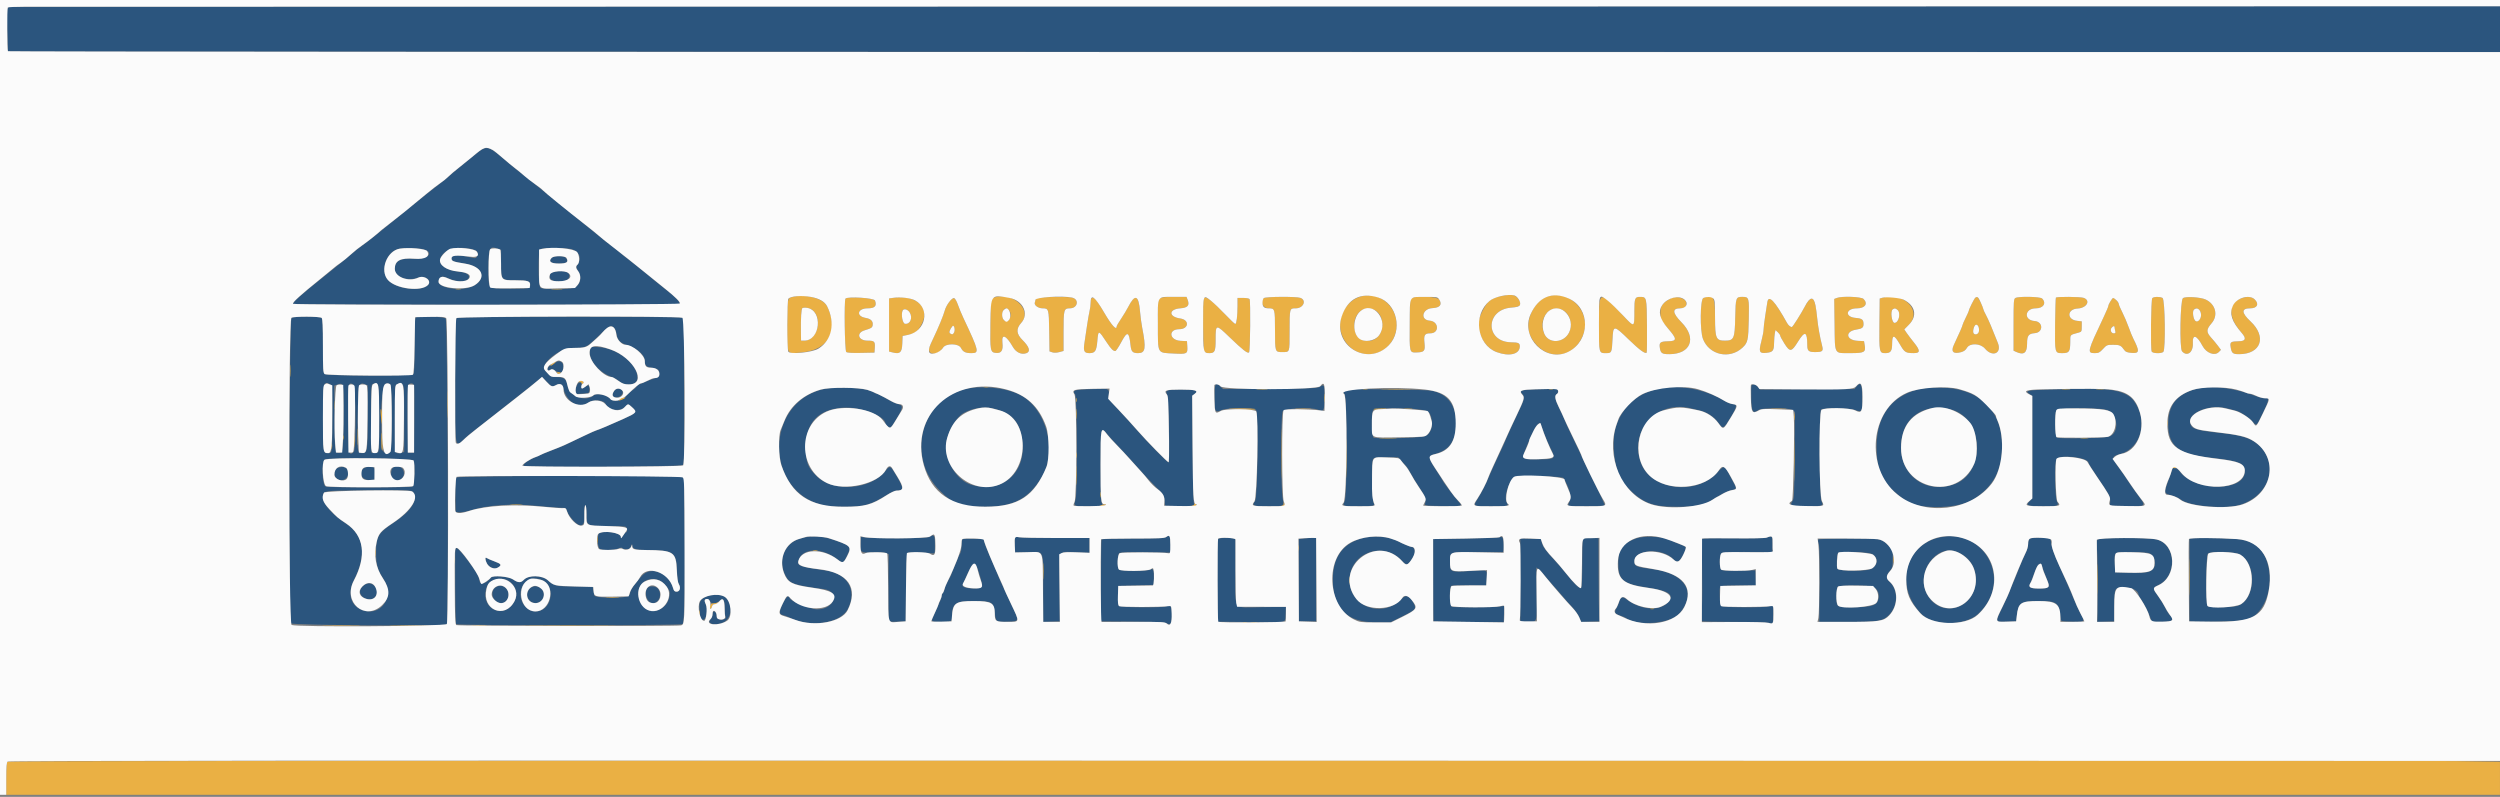 <svg xmlns="http://www.w3.org/2000/svg" width="160" height="51" viewBox="0 0 160 51" fill="none"><rect x="0" y="0" width="160" height="51" fill="#808080" stroke="none"/><g clip-path="url(#clip0_2052_24556)"><path fill-rule="evenodd" clip-rule="evenodd" d="M0.592 0.445C0.439 0.484 0.43 0.599 0.468 2.033L0.501 3.3L80.251 3.316L160.001 3.333V1.866V0.398L80.351 0.407C36.544 0.412 0.652 0.429 0.592 0.445ZM30.901 9.53C30.828 9.56 30.558 9.762 30.301 9.978C30.044 10.193 29.625 10.538 29.368 10.742C29.111 10.947 28.826 11.188 28.735 11.278C28.643 11.368 28.283 11.658 27.934 11.924C27.586 12.19 27.057 12.608 26.759 12.853C26.461 13.099 25.906 13.548 25.526 13.852C25.146 14.155 24.55 14.638 24.201 14.925C23.853 15.212 23.403 15.561 23.201 15.701C23 15.841 22.654 16.114 22.434 16.308C22.215 16.502 21.434 17.139 20.701 17.722C19.208 18.91 18.686 19.374 18.762 19.449C18.831 19.519 43.363 19.531 43.477 19.461C43.596 19.387 43.231 19.008 42.468 18.413C42.157 18.17 41.631 17.744 41.301 17.465C40.971 17.187 40.521 16.828 40.301 16.667C40.081 16.506 39.781 16.264 39.635 16.129C39.488 15.994 39.261 15.813 39.131 15.725C39.001 15.638 38.595 15.321 38.231 15.02C37.866 14.72 36.968 13.993 36.234 13.404C35.501 12.815 34.747 12.206 34.559 12.05C34.371 11.894 34.08 11.661 33.913 11.533C33.35 11.101 32.776 10.636 32.29 10.216C31.444 9.486 31.244 9.388 30.901 9.53ZM26.958 15.927C27.857 16.075 27.462 16.632 26.509 16.562C25.62 16.496 25.268 16.688 25.268 17.236C25.268 17.727 26.089 18.022 26.753 17.769C27.197 17.599 27.67 17.96 27.381 18.248C26.934 18.696 25.357 18.502 24.846 17.937C24.291 17.322 24.731 16.075 25.561 15.912C25.808 15.864 26.624 15.872 26.958 15.927ZM30.125 15.928C30.522 16.005 30.65 16.14 30.544 16.371C30.477 16.519 30.434 16.541 30.282 16.506C29.322 16.282 28.843 16.296 28.881 16.547C28.904 16.711 29.017 16.752 29.767 16.872C31.387 17.131 31.024 18.5 29.338 18.492C28.366 18.488 27.799 18.131 28.194 17.773C28.314 17.664 28.341 17.668 28.725 17.829C29.267 18.057 29.814 18.066 29.966 17.85C30.133 17.615 29.878 17.432 29.312 17.38C28.586 17.312 28.061 16.947 28.17 16.586C28.351 15.984 29.103 15.731 30.125 15.928ZM31.897 15.931L32.068 15.996V16.861C32.068 17.941 32.06 17.933 33.02 17.933C33.75 17.933 33.934 17.993 33.934 18.231C33.934 18.478 33.854 18.493 32.603 18.477C31.152 18.458 31.268 18.576 31.268 17.124C31.268 15.826 31.327 15.714 31.897 15.931ZM36.489 15.927C36.98 16.008 37.244 16.44 37.029 16.812C36.98 16.896 36.92 17.006 36.895 17.054C36.87 17.103 36.919 17.236 37.002 17.349C37.272 17.713 37.143 18.249 36.748 18.414C36.452 18.536 34.687 18.536 34.585 18.413C34.435 18.233 34.426 16.062 34.575 15.953C34.709 15.855 35.949 15.838 36.489 15.927ZM35.312 16.498C35.078 16.732 35.248 16.866 35.776 16.866C36.289 16.866 36.437 16.728 36.188 16.48C36.072 16.364 35.433 16.378 35.312 16.498ZM35.475 17.392C35.199 17.442 35.096 17.649 35.243 17.858C35.4 18.082 36.221 18.067 36.371 17.838C36.614 17.466 36.199 17.26 35.475 17.392ZM18.659 20.334C18.505 20.424 18.469 39.685 18.623 39.895C18.715 40.02 28.473 40.084 28.596 39.96C28.717 39.839 28.646 20.51 28.524 20.389C28.4 20.264 26.919 20.2 26.64 20.307C26.548 20.342 26.535 20.563 26.535 22.102C26.535 23.468 26.515 23.876 26.447 23.945C26.316 24.076 20.934 24.071 20.776 23.94C20.681 23.861 20.668 23.637 20.668 22.138C20.668 20.896 20.646 20.404 20.588 20.346C20.49 20.248 18.824 20.238 18.659 20.334ZM29.251 20.338C29.142 20.402 29.134 20.665 29.134 24.362C29.134 28.957 29.086 28.684 29.793 28.018C29.879 27.936 30.029 27.808 30.126 27.734C30.668 27.318 31.241 26.87 31.813 26.414C32.168 26.131 32.828 25.611 33.28 25.259C33.732 24.906 34.234 24.507 34.397 24.371L34.692 24.124L34.988 24.428C35.308 24.758 35.353 24.774 35.595 24.64C35.813 24.518 35.995 24.58 36.04 24.791C36.236 25.716 37.025 26.201 37.636 25.775C37.989 25.529 38.681 25.593 38.772 25.88C38.888 26.244 39.679 26.368 39.968 26.066C40.202 25.822 40.19 25.822 40.453 26.062C40.805 26.384 40.784 26.41 39.801 26.855C39.177 27.138 38.082 27.6 38.035 27.6C37.996 27.6 36.424 28.34 36.18 28.473C36.114 28.51 35.829 28.625 35.547 28.729C35.059 28.91 34.509 29.143 34.001 29.386C33.703 29.529 33.462 29.736 33.507 29.809C33.58 29.926 43.579 29.879 43.697 29.761C43.791 29.667 43.8 29.168 43.785 25.014L43.768 20.372L43.601 20.326C43.324 20.249 29.384 20.261 29.251 20.338ZM39.288 20.961C39.357 21.014 39.429 21.193 39.461 21.39C39.523 21.787 39.676 21.94 40.168 22.101C40.805 22.309 41.267 22.724 41.269 23.092C41.27 23.402 41.351 23.478 41.739 23.54C42.12 23.6 42.199 23.669 42.2 23.947C42.201 24.106 42.162 24.14 41.88 24.223C41.703 24.276 41.42 24.382 41.251 24.459C41.081 24.536 40.918 24.6 40.888 24.6C40.858 24.6 40.796 24.659 40.751 24.732C40.705 24.805 40.547 24.941 40.398 25.035C40.251 25.128 40.104 25.273 40.072 25.356C39.972 25.618 39.231 25.757 39.069 25.544C38.863 25.276 38.191 25.128 37.992 25.308C37.502 25.751 36.415 25.353 36.322 24.696C36.259 24.262 36.101 24.133 35.627 24.133C35.34 24.133 35.241 24.103 35.132 23.983C35.056 23.9 34.952 23.786 34.898 23.727C34.519 23.314 35.788 22.266 36.667 22.266C37.485 22.266 37.535 22.244 38.217 21.587C39.02 20.812 39.059 20.788 39.288 20.961ZM37.763 22.362C37.614 22.954 38.255 23.788 39.101 24.104C39.285 24.172 39.495 24.285 39.568 24.354C40.021 24.78 40.802 24.668 40.8 24.178C40.798 23.297 39.532 22.296 38.321 22.216C37.809 22.183 37.808 22.183 37.763 22.362ZM35.472 23.263C35.385 23.338 35.275 23.4 35.227 23.4C35.128 23.4 34.985 23.628 35.046 23.688C35.068 23.71 35.14 23.699 35.206 23.664C35.294 23.616 35.389 23.636 35.56 23.737C35.9 23.938 36.083 23.83 36.055 23.445C36.03 23.106 35.752 23.02 35.472 23.263ZM36.899 24.714C36.754 25.063 36.79 25.239 37.001 25.211C37.093 25.198 37.288 25.183 37.434 25.176C37.692 25.164 37.702 25.155 37.722 24.915C37.745 24.642 37.662 24.599 37.438 24.768C37.244 24.916 37.183 24.888 37.216 24.666C37.261 24.361 37.032 24.396 36.899 24.714ZM21.139 24.602C21.262 24.668 21.268 24.762 21.268 26.73C21.268 28.989 21.267 29 21.008 29C20.67 29 20.668 28.988 20.668 26.766C20.668 24.443 20.686 24.36 21.139 24.602ZM21.994 26.385C21.983 28.697 21.956 28.96 21.723 28.987C21.435 29.02 21.417 28.894 21.405 26.723L21.395 24.68L21.581 24.615C21.998 24.472 22.002 24.487 21.994 26.385ZM22.606 24.602C22.779 24.695 22.809 28.788 22.638 28.93C22.317 29.197 22.302 29.114 22.284 26.84C22.265 24.516 22.277 24.426 22.606 24.602ZM23.364 24.598L23.535 24.663V26.683C23.535 28.88 23.516 29 23.166 29C22.861 29 22.844 28.86 22.89 26.702C22.929 24.926 22.947 24.69 23.047 24.616C23.182 24.517 23.154 24.518 23.364 24.598ZM24.188 24.613C24.282 24.707 24.303 28.774 24.21 28.922C24.178 28.972 24.07 29.001 23.961 28.988L23.768 28.966L23.75 26.841C23.738 25.328 23.755 24.689 23.808 24.624C23.902 24.512 24.081 24.506 24.188 24.613ZM24.988 24.613C25.102 24.727 25.102 28.805 24.988 28.92C24.87 29.037 24.638 29.017 24.513 28.879C24.422 28.779 24.403 28.578 24.398 27.662C24.395 27.06 24.392 26.461 24.39 26.333C24.386 25.791 24.526 24.732 24.618 24.616C24.702 24.511 24.884 24.509 24.988 24.613ZM25.739 24.602C25.863 24.668 25.868 24.763 25.868 26.801V28.93L25.706 28.971C25.254 29.084 25.268 29.154 25.268 26.798C25.268 24.844 25.277 24.668 25.384 24.605C25.534 24.518 25.581 24.518 25.739 24.602ZM26.502 24.683C26.522 24.766 26.53 25.763 26.52 26.9L26.501 28.966H26.301H26.101L26.084 26.841C26.071 25.328 26.088 24.689 26.142 24.624C26.261 24.482 26.461 24.514 26.502 24.683ZM77.734 25.435C77.734 26.384 77.755 26.419 78.203 26.24C78.632 26.068 80.305 26.085 80.399 26.262C80.553 26.55 80.487 31.846 80.327 32.063C80.106 32.362 80.191 32.4 81.088 32.399C82.234 32.398 82.196 32.416 82.091 31.912C81.969 31.332 81.966 26.573 82.087 26.333C82.192 26.125 83.922 26.042 84.357 26.224C84.723 26.377 84.759 26.307 84.767 25.438C84.774 24.61 84.752 24.564 84.446 24.765C84.32 24.848 83.808 24.866 81.288 24.882L78.279 24.9L78.119 24.75C77.781 24.432 77.734 24.514 77.734 25.435ZM112.097 24.687C112.079 24.735 112.072 25.118 112.082 25.537C112.103 26.375 112.183 26.494 112.549 26.238C112.78 26.076 114.528 26.086 114.731 26.25L114.876 26.368L114.855 29.134C114.836 31.687 114.825 31.914 114.712 32.08C114.515 32.371 114.598 32.4 115.634 32.4C116.668 32.4 116.729 32.378 116.57 32.072C116.435 31.81 116.414 26.346 116.548 26.213C116.677 26.084 118.397 26.106 118.734 26.24C119.166 26.413 119.209 26.334 119.187 25.407C119.166 24.562 119.078 24.408 118.805 24.744L118.68 24.9L115.672 24.918L112.665 24.937L112.509 24.768C112.339 24.585 112.15 24.548 112.097 24.687ZM52.571 24.935C49.005 25.884 48.947 31.26 52.492 32.283C52.872 32.392 53.17 32.422 53.968 32.427C55.326 32.435 55.665 32.342 56.801 31.65C57.026 31.512 57.267 31.4 57.335 31.4C57.861 31.4 57.865 31.29 57.375 30.45C56.983 29.78 56.956 29.768 56.658 30.15C55.72 31.35 53.318 31.526 52.261 30.47C51.684 29.893 51.575 29.601 51.574 28.633C51.573 27.042 52.365 26.2 53.968 26.089C55.027 26.016 56.668 26.632 56.668 27.103C56.668 27.208 56.932 27.409 57.009 27.362C57.038 27.344 57.215 27.075 57.403 26.764C57.805 26.098 57.815 25.929 57.458 25.855C57.323 25.827 56.99 25.668 56.716 25.502C56.442 25.336 56.175 25.2 56.123 25.2C56.071 25.2 55.999 25.173 55.965 25.14C55.621 24.815 53.503 24.687 52.571 24.935ZM61.668 24.928C58.884 25.677 58.037 29.296 60.151 31.407C61.015 32.27 61.45 32.426 63.001 32.43C64.853 32.435 65.817 31.937 66.675 30.533C67.695 28.865 66.961 26.121 65.267 25.266C64.337 24.796 62.722 24.645 61.668 24.928ZM105.934 24.931C104.696 25.273 103.881 26.02 103.455 27.205C103.06 28.303 103.348 30.375 103.986 31.033C105.124 32.206 105.672 32.433 107.368 32.433C108.538 32.433 109.116 32.314 109.626 31.968C110.079 31.66 110.573 31.411 110.822 31.364C111.161 31.3 111.165 31.274 110.898 30.791C110.769 30.557 110.618 30.268 110.564 30.147C110.403 29.794 110.297 29.807 109.922 30.227C108.573 31.742 105.655 31.379 105.013 29.617C104.254 27.537 106.071 25.576 108.234 26.139C108.381 26.177 108.621 26.234 108.768 26.266C109.255 26.37 109.699 26.669 110.007 27.098C110.276 27.472 110.315 27.451 110.772 26.696C111.17 26.037 111.196 25.866 110.894 25.866C110.796 25.866 110.578 25.782 110.408 25.68C109.051 24.858 107.277 24.561 105.934 24.931ZM122.734 24.928C121.005 25.394 120.1 26.656 120.102 28.6C120.104 30.057 120.437 30.827 121.401 31.603C121.603 31.765 121.783 31.914 121.801 31.934C122.437 32.616 125.27 32.629 126.308 31.954C127.571 31.133 128.126 30.108 128.132 28.587C128.142 26.21 126.618 24.789 124.077 24.806C123.438 24.81 123.039 24.846 122.734 24.928ZM140.43 24.926C139.286 25.273 138.768 25.96 138.768 27.133C138.768 28.512 139.404 29.055 141.27 29.266C143.328 29.5 143.668 29.628 143.668 30.175C143.668 31.476 140.484 31.482 139.514 30.183C139.33 29.936 139.088 29.851 139.04 30.016C139.026 30.062 138.903 30.409 138.765 30.786C138.481 31.568 138.484 31.579 139.005 31.712C139.191 31.76 139.443 31.876 139.566 31.97C140.152 32.416 142.5 32.608 143.441 32.286C144.944 31.772 145.661 30.343 145.037 29.109C144.616 28.278 143.858 27.893 142.334 27.735C140.57 27.553 140.265 27.463 140.174 27.1C139.994 26.384 141.485 25.818 142.644 26.163C142.822 26.216 143.043 26.275 143.134 26.294C143.372 26.343 143.954 26.733 144.166 26.985C144.419 27.286 144.419 27.286 144.833 26.421C145.215 25.623 145.249 25.421 144.988 25.489C144.908 25.51 144.662 25.457 144.438 25.372C142.948 24.797 141.418 24.627 140.43 24.926ZM39.297 25.03C39.134 25.279 39.194 25.433 39.456 25.433C39.734 25.433 39.951 25.147 39.806 24.971C39.674 24.813 39.42 24.842 39.297 25.03ZM69.582 24.916C68.752 24.938 68.608 25 68.811 25.244C68.946 25.407 68.966 31.54 68.833 31.983C68.708 32.399 68.709 32.4 69.555 32.399C70.453 32.398 70.641 32.362 70.519 32.215C70.454 32.136 70.434 31.58 70.434 29.84C70.434 27.247 70.429 27.266 70.968 27.91C71.115 28.085 71.445 28.444 71.701 28.707C71.958 28.97 72.438 29.496 72.768 29.875C73.098 30.254 73.623 30.815 73.933 31.121C74.472 31.651 74.5 31.694 74.533 32.022L74.568 32.366L75.301 32.386C76.227 32.412 76.492 32.37 76.409 32.213C76.376 32.151 76.338 30.576 76.325 28.712L76.301 25.326L76.453 25.211C76.732 25 76.525 24.933 75.601 24.933C74.665 24.933 74.55 24.974 74.698 25.26C74.794 25.445 74.881 29.6 74.789 29.6C74.71 29.6 73.396 28.256 72.768 27.534C72.438 27.154 71.886 26.548 71.543 26.186C70.941 25.553 70.919 25.52 70.957 25.285C71.008 24.972 70.914 24.862 70.61 24.881C70.477 24.888 70.014 24.904 69.582 24.916ZM86.336 24.921C85.988 24.946 85.895 25.045 86.055 25.222C86.229 25.415 86.228 31.79 86.053 32.11C85.901 32.387 85.939 32.4 86.923 32.399C87.853 32.398 88.042 32.362 87.919 32.215C87.805 32.078 87.758 29.606 87.865 29.405C87.934 29.277 87.998 29.266 88.709 29.266H89.478L89.675 29.483C89.783 29.602 89.927 29.76 89.994 29.833C90.062 29.906 90.193 30.116 90.285 30.3C90.378 30.483 90.627 30.888 90.839 31.2C91.207 31.741 91.286 31.975 91.198 32.266C91.172 32.352 91.326 32.369 92.265 32.385C93.592 32.407 93.623 32.399 93.355 32.114C93.146 31.891 92.335 30.819 92.335 30.765C92.335 30.748 92.138 30.434 91.897 30.065C91.396 29.297 91.386 29.178 91.822 29.061C92.716 28.82 93.123 28.292 93.184 27.289C93.262 26.021 92.681 25.192 91.581 25C91.249 24.942 86.952 24.877 86.336 24.921ZM98.458 24.916C97.369 24.937 97.2 24.989 97.437 25.226C97.59 25.378 97.555 25.582 97.276 26.161C97.134 26.458 96.942 26.864 96.85 27.066C96.758 27.268 96.605 27.604 96.509 27.812C96.413 28.02 96.335 28.205 96.335 28.222C96.335 28.239 96.156 28.629 95.937 29.088C95.719 29.548 95.461 30.112 95.364 30.343C95.107 30.953 94.824 31.516 94.567 31.928C94.269 32.407 94.256 32.4 95.427 32.4C96.555 32.4 96.561 32.398 96.428 32.145C96.257 31.814 96.475 31.026 96.872 30.548C96.983 30.414 100 30.462 100.074 30.6C100.492 31.367 100.598 31.816 100.437 32.128C100.384 32.231 100.359 32.335 100.382 32.358C100.447 32.423 102.656 32.407 102.696 32.341C102.716 32.309 102.44 31.699 102.084 30.986C101.726 30.272 101.393 29.586 101.342 29.461C101.291 29.336 100.999 28.716 100.692 28.084C100.386 27.452 100.134 26.91 100.134 26.879C100.134 26.849 100 26.556 99.836 26.229C99.52 25.599 99.466 25.312 99.642 25.213C99.765 25.144 99.712 24.856 99.58 24.881C99.537 24.889 99.032 24.905 98.458 24.916ZM131.24 24.931C129.727 24.968 129.561 25.004 129.899 25.225L130.068 25.336V28.614V31.892L129.886 32.082C129.624 32.356 129.741 32.397 130.78 32.398C131.732 32.4 131.794 32.376 131.637 32.072C131.514 31.834 131.487 29.614 131.604 29.395C131.783 29.06 133.668 29.271 133.668 29.626C133.668 29.672 133.936 30.102 134.263 30.582C135.005 31.669 135.069 31.794 135.05 32.11L135.034 32.366L136.096 32.385C137.4 32.407 137.376 32.434 136.784 31.628C136.516 31.264 136.225 30.846 136.137 30.7C136.048 30.553 135.853 30.268 135.703 30.066C135.118 29.282 135.116 29.215 135.68 29.063C137.052 28.694 137.508 26.894 136.55 25.633C136.105 25.048 135.058 24.817 133.134 24.881C132.896 24.889 132.044 24.912 131.24 24.931ZM63.784 26.198C64.832 26.527 65.255 27.032 65.419 28.15C65.727 30.244 64.136 31.635 62.141 31.018C61.238 30.738 60.475 29.51 60.551 28.455C60.603 27.724 61.186 26.686 61.692 26.422C62.373 26.066 63.111 25.987 63.784 26.198ZM124.887 26.213C127.013 26.796 127.098 30.343 125.002 31.02C122.921 31.692 121.222 30.014 121.764 27.82C122.095 26.481 123.405 25.807 124.887 26.213ZM90.836 26.208C91.399 26.292 91.499 26.358 91.599 26.718C91.754 27.281 91.553 27.821 91.146 27.929C90.725 28.04 88.024 28.101 87.904 28.002C87.782 27.9 87.754 26.478 87.871 26.262C87.953 26.108 89.92 26.072 90.836 26.208ZM134.718 26.208C135.566 26.355 135.719 27.798 134.904 27.963C134.436 28.057 131.743 28.089 131.637 28.002C131.515 27.9 131.487 26.479 131.604 26.262C131.686 26.109 133.926 26.07 134.718 26.208ZM98.733 27.483C98.925 28.018 99.031 28.269 99.286 28.791C99.567 29.367 99.522 29.4 98.43 29.4C97.286 29.4 97.317 29.491 97.949 28C98.205 27.396 98.425 27.066 98.574 27.066C98.579 27.066 98.651 27.254 98.733 27.483ZM26.472 29.474C26.587 29.688 26.529 31.054 26.401 31.134C26.266 31.22 21.063 31.22 20.839 31.134C20.616 31.05 20.566 29.53 20.782 29.409C21.049 29.26 26.39 29.32 26.472 29.474ZM21.718 29.914C21.216 29.99 21.331 30.733 21.845 30.733C22.287 30.733 22.492 30.082 22.097 29.931C22.003 29.896 21.921 29.871 21.914 29.876C21.907 29.882 21.819 29.899 21.718 29.914ZM23.283 29.97C22.903 30.236 23.163 30.752 23.659 30.72L23.968 30.7L23.988 30.339C24.003 30.096 23.98 29.961 23.922 29.924C23.78 29.834 23.442 29.858 23.283 29.97ZM25.16 29.917C25.043 29.993 24.988 30.357 25.064 30.555C25.206 30.928 25.79 30.779 25.847 30.354C25.9 29.961 25.491 29.701 25.16 29.917ZM29.208 30.558C29.155 30.622 29.137 30.985 29.15 31.708L29.168 32.766L29.415 32.787C29.551 32.798 29.896 32.734 30.182 32.644C31.197 32.326 32.782 32.218 34.253 32.366C34.94 32.435 35.665 32.494 35.866 32.496C36.221 32.501 36.232 32.507 36.294 32.724C36.329 32.848 36.502 33.106 36.678 33.298C37.163 33.828 37.456 33.69 37.397 32.96C37.368 32.61 37.4 32.333 37.468 32.333C37.507 32.333 37.535 32.555 37.535 32.866C37.535 33.665 37.537 33.666 38.862 33.666C39.446 33.666 39.971 33.684 40.029 33.707C40.144 33.751 40.177 34.066 40.067 34.066C40.03 34.066 39.94 34.164 39.867 34.283C39.758 34.462 39.735 34.476 39.735 34.36C39.734 34.117 38.8 33.943 38.373 34.107C38.203 34.172 38.223 35.038 38.397 35.13C38.584 35.231 39.302 35.215 39.566 35.105C39.691 35.052 39.803 35.035 39.814 35.065C39.837 35.127 39.961 35.153 40.179 35.141C40.272 35.136 40.347 35.068 40.391 34.95C40.452 34.781 40.458 34.779 40.463 34.918C40.47 35.135 40.699 35.199 41.489 35.204C43.107 35.216 43.286 35.34 43.325 36.481C43.343 36.994 43.381 37.276 43.45 37.38C43.593 37.599 43.512 37.866 43.303 37.866C43.171 37.866 43.126 37.818 43.07 37.616C42.804 36.666 41.682 36.216 41.106 36.827C40.664 37.296 40.334 37.754 40.334 37.898C40.334 37.982 40.291 38.086 40.237 38.131C40.021 38.31 38.091 38.292 38.035 38.11C38.023 38.068 37.993 37.92 37.97 37.783L37.928 37.533H36.795C35.568 37.533 35.471 37.511 35.066 37.141C34.702 36.809 33.826 36.79 33.527 37.108C33.333 37.314 33.159 37.308 32.833 37.083C32.553 36.889 31.53 36.805 31.416 36.967C31.168 37.316 30.75 37.462 30.701 37.216C30.622 36.819 30.535 36.664 29.974 35.918C29.451 35.221 29.238 35.007 29.154 35.092C29.103 35.142 29.137 39.896 29.189 39.947C29.283 40.041 43.589 40.039 43.683 39.944C43.803 39.825 43.85 37.551 43.812 33.711L43.781 30.588L43.62 30.527C43.333 30.418 29.299 30.448 29.208 30.558ZM26.451 31.513C26.787 31.964 26.295 32.734 25.224 33.433C24.216 34.091 24.068 34.336 24.068 35.342C24.068 36.128 24.17 36.503 24.524 37.025C25.323 38.202 24.335 39.569 23.094 39.006C22.415 38.697 22.24 37.944 22.654 37.12C23.49 35.461 23.308 34.262 22.103 33.482C21.299 32.962 20.668 32.251 20.668 31.866C20.668 31.384 20.561 31.404 23.407 31.381C26.297 31.358 26.337 31.36 26.451 31.513ZM59.487 34.367C59.349 34.464 56.037 34.483 55.301 34.391L55.101 34.366L55.081 34.789C55.054 35.373 55.069 35.384 55.889 35.347C56.351 35.326 56.629 35.343 56.728 35.396L56.876 35.475L56.868 37.554C56.863 38.698 56.861 39.672 56.864 39.719C56.867 39.784 57.005 39.8 57.416 39.786L57.963 39.766L57.984 37.602C58 35.994 58.026 35.424 58.087 35.383C58.159 35.335 59.228 35.354 59.668 35.411C59.834 35.433 59.834 35.432 59.834 34.867C59.834 34.25 59.775 34.164 59.487 34.367ZM74.638 34.368C74.532 34.449 74.165 34.466 72.526 34.466C71.337 34.466 70.527 34.492 70.503 34.53C70.481 34.565 70.462 35.758 70.46 37.18L70.456 39.766L72.499 39.784C74.213 39.799 74.568 39.818 74.701 39.905C74.918 40.048 75.001 39.883 75.001 39.312C75.001 38.826 74.905 38.673 74.677 38.795C74.461 38.91 71.704 38.891 71.607 38.773C71.557 38.713 71.536 38.467 71.549 38.09L71.568 37.5L72.701 37.466L73.835 37.433L73.845 36.994C73.858 36.467 73.809 36.355 73.614 36.459C73.42 36.563 71.719 36.558 71.615 36.453C71.496 36.334 71.51 35.503 71.632 35.402C71.704 35.342 72.144 35.326 73.335 35.344L74.94 35.366L74.921 34.838C74.9 34.286 74.853 34.207 74.638 34.368ZM51.206 34.47C50.216 34.761 49.775 35.84 50.252 36.8C50.531 37.359 50.749 37.439 52.718 37.703C53.788 37.847 53.419 39 52.302 39C51.874 39 50.535 38.447 50.535 38.27C50.535 38.004 50.309 38.19 50.101 38.629C49.848 39.162 49.853 39.315 50.125 39.37C50.222 39.389 50.391 39.452 50.501 39.51C51.808 40.194 53.788 39.912 54.264 38.974C54.865 37.789 54.266 36.724 52.885 36.522C51.179 36.271 51.017 36.214 51.095 35.902C51.307 35.057 52.596 35.009 53.611 35.808C53.946 36.072 53.981 36.058 54.212 35.565C54.487 34.977 54.474 34.957 53.635 34.648C52.655 34.288 51.989 34.239 51.206 34.47ZM64.962 34.424C64.943 34.474 64.937 34.703 64.948 34.935L64.968 35.356L65.772 35.34C66.863 35.318 66.768 35.094 66.768 37.679V39.804L67.295 39.785L67.823 39.766L67.807 37.628C67.789 35.063 67.678 35.304 68.864 35.346L69.725 35.378L69.724 34.905L69.722 34.433H67.578C66.399 34.433 65.336 34.411 65.215 34.384C65.058 34.349 64.987 34.36 64.962 34.424ZM87.079 34.474C85.879 34.854 85.304 35.704 85.302 37.1C85.3 38.93 86.195 39.825 88.034 39.83L88.968 39.833L89.743 39.453C90.585 39.04 90.654 38.965 90.493 38.645C90.224 38.113 89.999 38.022 89.707 38.327C88.482 39.605 86.368 38.848 86.372 37.133C86.376 35.382 88.53 34.585 89.721 35.894C90.037 36.242 90.165 36.184 90.495 35.544C90.614 35.315 90.518 35 90.329 35C90.257 35 89.721 34.776 89.511 34.659C88.909 34.322 87.821 34.239 87.079 34.474ZM95.966 34.39C95.943 34.414 94.979 34.448 93.824 34.466L91.725 34.5L91.725 37.123C91.725 38.566 91.735 39.756 91.748 39.768C91.76 39.78 92.775 39.797 94.002 39.805L96.234 39.82L96.254 39.301L96.273 38.782L95.954 38.822C95.502 38.88 93.058 38.888 92.918 38.832C92.772 38.774 92.741 37.578 92.883 37.49C92.928 37.463 93.45 37.448 94.044 37.458L95.123 37.476L95.146 37.005C95.172 36.437 95.255 36.472 94.071 36.547C92.807 36.627 92.801 36.625 92.801 35.976C92.801 35.29 92.716 35.321 94.547 35.333C95.402 35.339 96.131 35.341 96.168 35.338C96.294 35.328 96.25 34.41 96.122 34.377C96.06 34.361 95.99 34.367 95.966 34.39ZM104.68 34.474C103.8 34.794 103.575 35.103 103.571 36.002C103.565 37.134 103.843 37.368 105.486 37.613C106.738 37.8 107.107 38.026 106.837 38.439C106.375 39.144 105.071 39.102 104.086 38.35C103.823 38.15 103.696 38.186 103.634 38.478C103.608 38.6 103.53 38.794 103.46 38.909C103.294 39.182 103.347 39.296 103.688 39.397C103.842 39.443 104.002 39.507 104.042 39.541C104.728 40.098 106.913 39.926 107.479 39.269C108.612 37.953 107.886 36.714 105.819 36.436C104.688 36.284 104.601 36.249 104.601 35.938C104.601 35.122 106.477 35.041 107.13 35.828C107.322 36.059 107.504 35.957 107.732 35.494C107.973 35.005 107.971 35 107.501 34.83C107.318 34.764 107.138 34.689 107.101 34.664C106.646 34.35 105.31 34.244 104.68 34.474ZM113.069 34.407C112.969 34.448 112.124 34.466 110.92 34.453C109.636 34.44 108.93 34.456 108.918 34.5C108.909 34.536 108.916 35.346 108.934 36.3C108.953 37.253 108.948 38.408 108.924 38.866C108.9 39.324 108.894 39.722 108.911 39.749C108.928 39.777 109.848 39.8 110.956 39.8C112.075 39.8 113.07 39.829 113.197 39.865C113.484 39.948 113.466 39.979 113.489 39.376C113.513 38.764 113.487 38.704 113.241 38.797C112.961 38.904 110.236 38.889 110.146 38.78C110.064 38.681 110.02 37.665 110.093 37.546C110.128 37.489 110.462 37.466 111.261 37.466H112.38L112.365 36.984L112.35 36.502L111.307 36.524C110.557 36.54 110.236 36.523 110.166 36.464C110.028 36.35 110.029 35.515 110.167 35.4C110.268 35.316 112.795 35.294 113.235 35.372L113.435 35.408L113.44 34.871C113.445 34.289 113.426 34.265 113.069 34.407ZM123.786 34.495C121.801 35.164 121.375 37.678 122.972 39.298C123.742 40.079 125.772 40.068 126.618 39.278C128.967 37.084 126.826 33.469 123.786 34.495ZM77.946 34.512C77.921 34.555 77.909 35.76 77.919 37.19L77.938 39.79L80.053 39.812C82.49 39.838 82.252 39.892 82.28 39.302L82.301 38.838L80.757 38.858C78.849 38.884 79.059 39.163 79.068 36.614C79.072 35.524 79.074 34.586 79.072 34.528C79.067 34.396 78.02 34.381 77.946 34.512ZM83.481 34.459L83.128 34.5L83.124 37.133L83.121 39.766H83.678H84.234V37.1V34.433L84.034 34.426C83.924 34.422 83.676 34.437 83.481 34.459ZM101.296 34.461C101.28 34.476 101.268 35.166 101.267 35.994C101.266 36.822 101.238 37.544 101.203 37.599C101.126 37.721 100.776 37.403 100.25 36.733C100.062 36.494 99.726 36.105 99.502 35.866C98.943 35.272 98.725 34.969 98.673 34.715L98.629 34.5L97.965 34.481L97.301 34.462V37.131V39.8H97.781C98.398 39.8 98.362 39.916 98.341 37.978L98.323 36.318L98.466 36.418C98.545 36.473 98.676 36.608 98.758 36.72C98.84 36.831 99.12 37.157 99.38 37.444C99.639 37.731 99.936 38.071 100.04 38.2C100.143 38.328 100.387 38.604 100.582 38.812C100.776 39.02 100.995 39.329 101.067 39.498L101.199 39.805L101.783 39.786L102.368 39.766L102.343 39.4C102.33 39.198 102.315 38 102.31 36.738L102.301 34.444L101.812 34.438C101.544 34.435 101.311 34.446 101.296 34.461ZM129.918 34.47C129.837 34.518 129.801 34.623 129.801 34.81C129.801 34.967 129.733 35.212 129.641 35.39C129.552 35.56 129.37 35.984 129.234 36.333C128.98 36.991 128.849 37.301 128.693 37.622C128.643 37.726 128.601 37.84 128.601 37.877C128.601 37.914 128.421 38.314 128.201 38.766C127.671 39.856 127.661 39.809 128.418 39.786L129.034 39.766L129.072 39.433C129.17 38.566 129.316 38.466 130.488 38.466C131.675 38.466 131.779 38.551 131.884 39.6C131.901 39.765 131.908 39.766 132.618 39.785C133.436 39.807 133.453 39.792 133.172 39.312C133.082 39.158 132.86 38.673 132.678 38.233C132.495 37.793 132.116 36.923 131.835 36.3C131.494 35.545 131.311 35.051 131.287 34.821C131.257 34.539 131.225 34.471 131.109 34.447C130.822 34.388 130.031 34.404 129.918 34.47ZM135.225 34.447C134.053 34.473 134.135 34.408 134.216 35.266C134.249 35.614 134.266 36.778 134.255 37.852L134.234 39.804L134.768 39.785L135.301 39.766L135.311 38.782C135.322 37.585 135.314 37.6 135.983 37.6C136.471 37.6 136.868 37.81 136.868 38.07C136.868 38.101 136.953 38.255 137.058 38.413C137.252 38.707 137.454 39.107 137.629 39.55L137.728 39.8H138.364C139.057 39.8 139.207 39.673 138.872 39.37C138.801 39.306 138.678 39.114 138.599 38.943C138.519 38.772 138.327 38.453 138.172 38.233C137.749 37.631 137.749 37.629 138.172 37.422C139.366 36.838 139.26 34.813 138.019 34.528C137.691 34.453 136.489 34.418 135.225 34.447ZM140.13 34.49C140.126 34.558 140.129 39.621 140.133 39.754C140.136 39.851 143.535 39.767 143.826 39.664C144.846 39.302 145.466 37.827 145.202 36.392C144.979 35.186 144.324 34.576 143.168 34.5C141.943 34.419 140.134 34.413 140.13 34.49ZM61.576 34.57C61.553 34.629 61.535 34.818 61.535 34.99C61.535 35.162 61.494 35.362 61.444 35.435C61.394 35.507 61.33 35.641 61.301 35.733C61.273 35.825 61.183 36.04 61.101 36.211C61.019 36.382 60.932 36.601 60.908 36.696C60.884 36.792 60.775 37.015 60.666 37.192C60.557 37.369 60.468 37.573 60.468 37.644C60.468 37.716 60.424 37.832 60.37 37.904C60.316 37.975 60.271 38.083 60.27 38.143C60.268 38.244 60.149 38.53 59.751 39.399C59.57 39.792 59.579 39.8 60.265 39.8C60.903 39.8 60.934 39.781 60.934 39.402C60.934 38.621 61.162 38.466 62.31 38.466C63.5 38.466 63.578 38.51 63.667 39.224C63.74 39.812 63.734 39.808 64.473 39.786C65.255 39.762 65.248 39.79 64.746 38.73C64.082 37.328 63.868 36.857 63.868 36.799C63.868 36.769 63.699 36.374 63.492 35.922C63.286 35.47 63.08 34.964 63.035 34.8L62.953 34.5L62.285 34.481C61.721 34.465 61.611 34.478 61.576 34.57ZM116.37 34.53C116.348 34.564 116.364 34.726 116.406 34.889C116.456 35.088 116.473 35.94 116.457 37.492L116.434 39.8H118.206C120.164 39.8 120.47 39.755 120.845 39.411C121.472 38.838 121.516 37.786 120.937 37.234C120.696 37.005 120.705 36.833 120.972 36.516C121.116 36.344 121.134 36.259 121.134 35.758V35.193L120.815 34.874C120.55 34.609 120.442 34.548 120.173 34.511C119.666 34.441 116.414 34.457 116.37 34.53ZM125.256 35.324C126.059 35.65 126.509 36.364 126.45 37.22C126.323 39.059 124.11 39.598 123.306 37.985C122.617 36.601 123.943 34.791 125.256 35.324ZM119.797 35.45C120.236 35.673 120.203 36.179 119.734 36.419C119.422 36.578 117.706 36.563 117.595 36.4C117.524 36.295 117.551 35.534 117.63 35.406C117.712 35.274 119.523 35.31 119.797 35.45ZM137.562 35.409C137.916 35.571 138.041 36.166 137.775 36.432C137.564 36.643 137.336 36.676 136.268 36.653L135.368 36.633L135.348 36.134C135.314 35.278 135.242 35.333 136.399 35.333C137.002 35.333 137.461 35.363 137.562 35.409ZM143.31 35.47C144.452 36.024 144.39 38.353 143.222 38.77C142.891 38.888 141.396 38.9 141.281 38.786C141.147 38.652 141.17 35.574 141.306 35.438C141.479 35.265 142.934 35.289 143.31 35.47ZM31.068 35.762C31.068 36.16 31.545 36.503 31.855 36.328C32.134 36.171 32.094 36.092 31.654 35.931C31.423 35.847 31.197 35.749 31.151 35.714C31.093 35.669 31.068 35.682 31.068 35.762ZM62.51 36.267C62.651 36.561 62.88 37.386 62.856 37.511C62.812 37.741 61.601 37.7 61.601 37.468C61.601 37.435 61.742 37.105 61.914 36.735C62.242 36.027 62.353 35.94 62.51 36.267ZM130.697 36.25C130.721 36.35 130.831 36.652 130.941 36.92C131.226 37.613 131.195 37.666 130.504 37.666C129.886 37.666 129.797 37.603 129.958 37.279C130.006 37.18 130.116 36.905 130.2 36.666C130.409 36.079 130.615 35.906 130.697 36.25ZM34.819 37.19C35.443 37.55 35.352 38.715 34.675 39.04C33.85 39.435 33.026 38.464 33.415 37.554C33.635 37.038 34.271 36.873 34.819 37.19ZM32.611 37.216C33.032 37.526 33.164 38.019 32.941 38.452C32.267 39.758 30.652 38.94 31.157 37.548C31.329 37.073 32.158 36.884 32.611 37.216ZM42.233 37.161C42.469 37.26 42.868 37.741 42.868 37.926C42.863 39.199 41.249 39.563 40.916 38.366C40.66 37.447 41.367 36.8 42.233 37.161ZM23.293 37.451C23.064 37.636 22.989 37.833 23.075 38.022C23.232 38.366 23.792 38.474 24.012 38.203C24.397 37.727 23.766 37.067 23.293 37.451ZM31.821 37.534C31.287 37.749 31.495 38.6 32.083 38.6C32.589 38.6 32.727 37.804 32.263 37.564C32.05 37.454 32.025 37.452 31.821 37.534ZM119.811 37.534C120.115 37.619 120.296 37.947 120.231 38.295C120.146 38.75 119.81 38.865 118.564 38.866C117.516 38.866 117.534 38.879 117.534 38.166C117.534 37.835 117.566 37.595 117.614 37.546C117.715 37.446 119.458 37.436 119.811 37.534ZM33.873 37.708C33.686 37.946 33.696 38.234 33.898 38.436C34.237 38.775 34.801 38.532 34.801 38.048C34.801 37.568 34.166 37.336 33.873 37.708ZM41.404 37.662C41.211 38.022 41.441 38.6 41.776 38.6C42.202 38.6 42.404 38.001 42.094 37.658C41.937 37.484 41.497 37.487 41.404 37.662ZM45.146 38.209C44.786 38.387 44.723 38.549 44.778 39.143C44.815 39.536 44.844 39.62 44.961 39.663C45.182 39.745 45.34 39.033 45.178 38.692C45.116 38.563 45.083 38.429 45.104 38.395C45.177 38.277 45.38 38.334 45.452 38.491C45.539 38.682 45.813 38.662 46.049 38.448C46.279 38.24 46.385 38.379 46.382 38.884C46.38 39.113 46.401 39.365 46.426 39.444C46.463 39.556 46.442 39.599 46.333 39.634C46.115 39.702 45.868 39.616 45.868 39.47C45.868 39.273 45.796 39.133 45.694 39.133C45.638 39.133 45.601 39.203 45.601 39.312C45.601 39.41 45.542 39.554 45.471 39.63C45.19 39.929 45.803 40.074 46.307 39.827C46.9 39.536 46.917 38.468 46.334 38.166C46.05 38.019 45.489 38.04 45.146 38.209Z" fill="#2B557E"></path><path fill-rule="evenodd" clip-rule="evenodd" d="M29.182 18.513C29.264 18.529 29.399 18.529 29.482 18.513C29.564 18.498 29.497 18.484 29.332 18.484C29.167 18.484 29.099 18.498 29.182 18.513ZM35.35 18.515C35.526 18.529 35.796 18.529 35.95 18.515C36.105 18.501 35.962 18.49 35.632 18.49C35.302 18.49 35.175 18.502 35.35 18.515ZM87.265 18.931C86.171 19.138 85.488 20.352 85.873 21.407C86.479 23.068 88.655 23.099 89.27 21.454C89.771 20.113 88.627 18.673 87.265 18.931ZM95.96 18.978C95.342 19.123 95.137 19.326 94.753 20.166C94.372 21.002 94.894 22.201 95.782 22.534C96.594 22.837 97.265 22.671 97.265 22.166C97.265 21.952 97.182 21.914 96.705 21.905C95.047 21.876 95.048 19.828 96.705 19.688C97.314 19.637 97.421 19.526 97.202 19.171C96.998 18.842 96.718 18.798 95.96 18.978ZM99.058 18.966C98.13 19.264 97.523 20.661 97.953 21.509C98.78 23.139 100.706 23.073 101.334 21.393C101.857 19.994 100.47 18.514 99.058 18.966ZM50.742 18.999C50.39 19.082 50.391 19.078 50.387 20.782C50.382 22.788 50.306 22.642 51.312 22.554C53.022 22.404 53.713 21.145 52.933 19.6C52.68 19.1 51.586 18.8 50.742 18.999ZM57.165 19.061L56.898 19.1V20.8V22.5L57.147 22.561C57.601 22.673 57.722 22.557 57.746 21.987L57.765 21.502L58.104 21.434C58.579 21.339 58.747 21.205 58.999 20.719C59.541 19.673 58.63 18.85 57.165 19.061ZM63.553 19.067C63.41 19.124 63.407 19.155 63.384 20.679C63.358 22.453 63.378 22.556 63.742 22.586C64.094 22.616 64.207 22.433 64.153 21.921C64.091 21.326 64.391 21.453 64.823 22.206C65.026 22.559 65.38 22.72 65.692 22.602C65.967 22.498 65.878 22.198 65.444 21.768C65.04 21.367 65.014 21.046 65.355 20.669C66.123 19.819 64.739 18.589 63.553 19.067ZM66.415 19.068C66.332 19.102 66.265 19.157 66.265 19.192C66.265 19.227 66.248 19.3 66.226 19.356C66.162 19.525 66.436 19.733 66.724 19.733C67.115 19.733 67.127 19.774 67.147 21.199L67.165 22.488L67.344 22.548C67.455 22.585 67.623 22.58 67.794 22.534L68.065 22.461V21.226C68.065 19.812 68.086 19.733 68.466 19.733C68.98 19.733 69.092 19.142 68.596 19.042C68.277 18.979 66.588 18.999 66.415 19.068ZM74.228 19.094C74.106 19.184 74.099 19.28 74.102 20.763C74.107 22.693 74.038 22.565 75.106 22.626C75.972 22.675 76.017 22.65 75.986 22.155L75.965 21.833L75.565 21.814C74.831 21.778 74.74 21.075 75.469 21.068C76.089 21.063 76.144 20.469 75.532 20.382C74.78 20.274 74.78 19.791 75.532 19.733C76.02 19.695 76.147 19.548 76.006 19.183L75.935 19H75.146C74.569 19 74.322 19.025 74.228 19.094ZM77.039 19.105C76.968 19.29 76.994 22.332 77.068 22.471C77.118 22.564 77.208 22.6 77.398 22.6C77.746 22.6 77.798 22.487 77.798 21.743C77.798 20.731 77.805 20.73 78.695 21.587C79.546 22.407 79.849 22.642 79.938 22.553C80.014 22.477 80.044 19.261 79.97 19.141C79.944 19.1 79.761 19.066 79.561 19.066H79.198V19.59C79.198 20.228 79.134 20.733 79.054 20.733C79.021 20.733 78.733 20.458 78.413 20.123C77.524 19.19 77.121 18.891 77.039 19.105ZM80.878 19.08C80.634 19.324 80.834 19.733 81.198 19.733C81.589 19.733 81.598 19.765 81.598 21.133C81.598 22.52 81.602 22.533 82.04 22.533C82.555 22.533 82.532 22.593 82.533 21.242C82.534 19.71 82.528 19.733 82.926 19.733C83.411 19.733 83.641 19.222 83.227 19.065C82.972 18.968 80.978 18.98 80.878 19.08ZM90.367 19.06C90.243 19.109 90.236 19.19 90.221 20.74C90.203 22.591 90.198 22.57 90.665 22.556C91.156 22.541 91.221 22.463 91.166 21.95C91.111 21.441 91.176 21.333 91.538 21.333C92.13 21.333 92.095 20.57 91.5 20.521C90.866 20.469 91.022 19.751 91.674 19.72C92.16 19.696 92.318 19.492 92.103 19.164C91.991 18.993 90.732 18.918 90.367 19.06ZM102.332 20.73C102.332 22.669 102.314 22.6 102.824 22.6C103.136 22.6 103.16 22.545 103.198 21.734C103.243 20.791 103.268 20.79 104.237 21.73C104.93 22.401 105.29 22.664 105.384 22.569C105.403 22.55 105.412 21.779 105.404 20.855C105.388 19.001 105.39 19.006 104.962 19.002C104.634 18.998 104.598 19.086 104.598 19.908C104.598 20.988 104.618 20.98 103.874 20.19C102.332 18.556 102.332 18.556 102.332 20.73ZM106.893 19.113C106.364 19.422 106.265 19.574 106.265 20.077C106.265 20.453 106.271 20.465 106.735 21.004C107.342 21.708 107.343 21.829 106.741 21.842C106.259 21.851 106.177 21.918 106.226 22.256C106.277 22.606 106.366 22.666 106.832 22.666C108.214 22.666 108.608 21.632 107.61 20.622C107.033 20.038 107.002 19.733 107.521 19.733C107.804 19.733 107.932 19.639 107.932 19.43C107.932 19.091 107.275 18.891 106.893 19.113ZM109.015 19.068C108.806 19.153 108.784 21.154 108.988 21.689C109.381 22.724 110.696 23.017 111.515 22.252C111.859 21.93 111.891 21.786 111.92 20.438C111.95 19.033 111.94 19 111.498 19C111.096 19 111.079 19.05 111.052 20.312C111.024 21.675 110.969 21.8 110.398 21.8C109.821 21.8 109.766 21.671 109.761 20.319C109.756 18.976 109.657 18.81 109.015 19.068ZM117.543 19.07L117.388 19.132L117.41 20.772C117.436 22.746 117.354 22.6 118.434 22.6C119.314 22.6 119.414 22.544 119.341 22.1L119.297 21.833L118.9 21.812C118.135 21.773 118.058 21.207 118.802 21.094C119.17 21.037 119.265 20.965 119.264 20.742C119.262 20.454 119.17 20.38 118.766 20.347C118.044 20.287 118.114 19.736 118.844 19.734C119.362 19.732 119.569 19.437 119.265 19.133C119.118 18.986 117.868 18.94 117.543 19.07ZM120.465 19.056L120.298 19.106L120.28 20.721C120.26 22.546 120.271 22.6 120.659 22.6C121.004 22.6 121.092 22.474 121.096 21.978C121.1 21.395 121.226 21.407 121.583 22.025C121.89 22.555 121.955 22.597 122.482 22.599C122.907 22.6 122.907 22.434 122.482 21.907C122.308 21.691 122.099 21.417 122.019 21.298L121.872 21.081L122.165 20.784C123.048 19.888 121.831 18.65 120.465 19.056ZM126.422 19.051C126.352 19.096 125.998 19.803 125.998 19.899C125.998 19.922 125.908 20.122 125.798 20.344C125.688 20.565 125.598 20.774 125.598 20.806C125.598 20.862 125.381 21.36 125.05 22.06C124.839 22.509 125 22.677 125.51 22.538C125.683 22.491 125.802 22.404 125.879 22.267C126.065 21.938 126.746 21.964 127.038 22.311C127.513 22.878 128.123 22.618 127.866 21.959C127.51 21.046 127.242 20.415 127.092 20.141C127.004 19.981 126.932 19.821 126.932 19.787C126.932 19.677 126.602 19 126.549 19.001C126.521 19.001 126.464 19.024 126.422 19.051ZM128.982 19.072C128.876 19.134 128.865 19.288 128.865 20.792V22.445L129.035 22.522C129.525 22.746 129.732 22.589 129.732 21.996C129.732 21.478 129.822 21.354 130.227 21.321C130.78 21.276 130.769 20.586 130.215 20.546C129.498 20.494 129.568 19.733 130.29 19.733C130.774 19.733 130.988 19.399 130.694 19.104C130.57 18.981 129.182 18.955 128.982 19.072ZM131.575 19.05C131.558 19.078 131.535 19.841 131.525 20.745C131.504 22.623 131.498 22.6 131.998 22.6C132.421 22.6 132.49 22.504 132.494 21.913C132.499 21.387 132.442 21.452 133.048 21.281C133.217 21.234 133.232 21.203 133.232 20.898V20.566L132.934 20.533C132.258 20.457 132.284 19.781 132.964 19.746C133.542 19.716 133.82 19.239 133.361 19.065C133.16 18.988 131.621 18.976 131.575 19.05ZM137.745 19.08C137.66 19.164 137.624 22.283 137.706 22.494C137.755 22.623 138.329 22.642 138.452 22.52C138.607 22.365 138.561 19.153 138.403 19.069C138.228 18.975 137.843 18.981 137.745 19.08ZM139.706 19.082C139.53 19.216 139.478 22.291 139.649 22.483C139.976 22.851 140.372 22.553 140.342 21.962C140.311 21.36 140.59 21.442 140.962 22.144C141.2 22.594 141.735 22.796 141.996 22.535L142.141 22.391L141.958 22.145C141.857 22.01 141.66 21.773 141.52 21.618C141.191 21.254 141.195 21.089 141.54 20.691C141.976 20.186 141.802 19.473 141.168 19.172C140.838 19.015 139.873 18.956 139.706 19.082ZM143.526 19.063C142.576 19.351 142.557 20.256 143.48 21.323C143.778 21.667 143.717 21.831 143.289 21.84C142.758 21.85 142.707 21.886 142.76 22.214C142.822 22.606 142.894 22.666 143.298 22.666C144.704 22.666 145.091 21.554 144.03 20.564C143.444 20.018 143.437 19.733 144.008 19.733C144.46 19.733 144.6 19.461 144.302 19.163C144.131 18.993 143.869 18.959 143.526 19.063ZM54.11 19.111C54.014 19.206 54.06 22.445 54.158 22.527C54.22 22.578 54.532 22.598 55.108 22.585L55.965 22.566L55.986 22.239C56.01 21.853 55.956 21.802 55.52 21.801C54.919 21.799 54.78 21.31 55.332 21.141C55.776 21.005 55.83 20.968 55.851 20.793C55.88 20.552 55.732 20.404 55.405 20.348C54.764 20.239 54.869 19.733 55.532 19.733C55.987 19.733 56.13 19.58 55.998 19.233C55.936 19.068 54.26 18.96 54.11 19.111ZM60.735 19.339C60.623 19.494 60.5 19.734 60.463 19.874C60.379 20.187 60.075 20.922 59.732 21.645C59.59 21.945 59.468 22.23 59.461 22.279C59.395 22.768 60.047 22.747 60.355 22.25C60.534 21.96 61.345 21.97 61.497 22.264C61.63 22.521 61.786 22.6 62.163 22.6C62.69 22.6 62.666 22.494 61.648 20.333C61.536 20.094 61.381 19.72 61.304 19.5C61.129 18.998 61.007 18.964 60.735 19.339ZM69.843 19.111C69.818 19.135 69.798 19.263 69.797 19.394C69.796 19.526 69.766 19.753 69.73 19.9C69.695 20.046 69.62 20.481 69.564 20.866C69.508 21.251 69.434 21.744 69.401 21.962C69.322 22.473 69.386 22.6 69.724 22.6C70.083 22.6 70.173 22.464 70.227 21.834C70.291 21.099 70.291 21.099 70.842 21.933C71.101 22.325 71.241 22.466 71.373 22.466C71.418 22.466 71.584 22.226 71.74 21.933C72.152 21.159 72.256 21.19 72.356 22.119C72.397 22.504 72.491 22.6 72.832 22.6C73.31 22.6 73.358 22.303 73.098 20.966C73.048 20.71 72.986 20.244 72.96 19.933C72.872 18.867 72.64 18.787 72.191 19.666C72.106 19.831 71.908 20.159 71.751 20.395C71.594 20.631 71.465 20.849 71.465 20.879C71.465 21.18 71.156 20.841 70.663 20C70.146 19.118 69.997 18.956 69.843 19.111ZM115.81 19.182C115.734 19.247 115.599 19.44 115.51 19.61C115.274 20.065 114.725 20.933 114.675 20.932C114.588 20.93 114.451 20.814 114.376 20.678C113.822 19.681 113.428 19.133 113.265 19.133C113.173 19.133 113.129 19.192 113.105 19.35C113.087 19.469 113.026 19.868 112.969 20.236C112.912 20.604 112.866 20.994 112.866 21.102C112.866 21.211 112.802 21.546 112.723 21.848C112.546 22.522 112.595 22.632 113.046 22.582C113.468 22.534 113.53 22.453 113.54 21.942C113.544 21.698 113.566 21.415 113.59 21.312L113.632 21.124L113.782 21.264C113.864 21.342 113.932 21.441 113.932 21.486C113.933 21.53 114.053 21.756 114.2 21.988C114.555 22.546 114.658 22.532 115.07 21.866C115.515 21.145 115.662 21.204 115.664 22.103C115.665 22.456 115.755 22.533 116.162 22.532C116.644 22.53 116.702 22.478 116.612 22.122C116.473 21.575 116.34 20.832 116.3 20.366C116.206 19.286 116.071 18.96 115.81 19.182ZM135.064 19.283C134.992 19.402 134.932 19.535 134.932 19.578C134.932 19.622 134.8 19.936 134.638 20.278C133.576 22.529 133.558 22.6 134.071 22.6C134.308 22.6 134.382 22.562 134.591 22.333C134.825 22.077 134.851 22.066 135.245 22.066C135.664 22.066 135.745 22.105 135.961 22.414C136.035 22.52 136.15 22.562 136.423 22.585C136.928 22.627 136.945 22.482 136.526 21.664C136.46 21.534 136.326 21.204 136.23 20.93C136.132 20.657 135.951 20.232 135.826 19.986C135.701 19.741 135.598 19.498 135.598 19.448C135.598 19.355 135.33 19.066 135.243 19.066C135.218 19.066 135.137 19.164 135.064 19.283ZM52.02 19.854C52.67 20.436 52.285 21.8 51.472 21.8H51.265L51.258 21.316C51.244 20.334 51.278 19.766 51.355 19.715C51.466 19.64 51.878 19.726 52.02 19.854ZM64.56 19.838C64.854 20.131 64.556 20.763 64.254 20.489C64.04 20.296 64.147 19.733 64.398 19.733C64.43 19.733 64.503 19.78 64.56 19.838ZM87.975 19.842C88.497 20.09 88.64 20.959 88.245 21.478C87.829 22.024 86.931 21.906 86.744 21.28C86.441 20.27 87.144 19.448 87.975 19.842ZM100.067 19.876C100.488 20.112 100.658 20.784 100.422 21.273C100.084 21.969 99.109 22.019 98.831 21.354C98.413 20.354 99.214 19.396 100.067 19.876ZM121.423 19.818C121.668 19.997 121.534 20.652 121.251 20.664C121.071 20.672 120.968 19.902 121.134 19.797C121.262 19.716 121.285 19.717 121.423 19.818ZM140.76 19.838C140.909 19.986 140.894 20.353 140.733 20.498C140.557 20.658 140.424 20.548 140.364 20.194C140.297 19.795 140.519 19.596 140.76 19.838ZM58.222 20.002C58.427 20.348 58.25 20.768 57.919 20.721C57.764 20.7 57.659 20.152 57.759 19.891C57.824 19.722 58.096 19.787 58.222 20.002ZM126.652 21.196C126.631 21.374 126.435 21.463 126.32 21.348C126.285 21.312 126.276 21.176 126.3 21.045C126.381 20.615 126.703 20.754 126.652 21.196ZM61.06 21.276C60.986 21.413 60.941 21.425 60.808 21.34C60.716 21.282 60.771 21.107 60.955 20.876C61.056 20.748 61.15 21.108 61.06 21.276ZM135.333 20.95C135.333 20.996 135.352 21.1 135.374 21.183C135.406 21.303 135.386 21.333 135.277 21.333C135.108 21.333 135.025 21.106 135.144 20.97C135.252 20.848 135.332 20.839 135.333 20.95ZM18.556 23.733C18.556 24.081 18.567 24.224 18.581 24.05C18.594 23.876 18.594 23.59 18.581 23.416C18.567 23.242 18.556 23.384 18.556 23.733ZM35.341 23.268C35.254 23.34 35.212 23.4 35.248 23.4C35.282 23.4 35.38 23.34 35.465 23.266C35.664 23.094 35.548 23.096 35.341 23.268ZM35.636 23.873C35.681 23.946 35.846 23.952 35.888 23.883C35.905 23.856 35.847 23.829 35.759 23.823C35.671 23.818 35.616 23.84 35.636 23.873ZM37.098 24.4C36.972 24.454 36.974 24.457 37.119 24.462C37.204 24.464 37.255 24.496 37.232 24.532C37.209 24.57 37.236 24.581 37.297 24.558C37.378 24.526 37.384 24.496 37.325 24.425C37.283 24.374 37.245 24.335 37.24 24.338C37.236 24.34 37.172 24.368 37.098 24.4ZM28.627 25.9C28.627 26.67 28.636 26.976 28.648 26.579C28.66 26.183 28.66 25.553 28.648 25.179C28.636 24.806 28.626 25.13 28.627 25.9ZM62.982 24.78C63.066 24.796 63.186 24.796 63.249 24.779C63.313 24.762 63.245 24.749 63.098 24.75C62.952 24.75 62.9 24.764 62.982 24.78ZM80.484 24.915C80.659 24.929 80.929 24.929 81.084 24.915C81.238 24.901 81.095 24.89 80.765 24.89C80.435 24.89 80.308 24.902 80.484 24.915ZM87.249 24.914C87.332 24.929 87.452 24.929 87.516 24.912C87.58 24.895 87.512 24.882 87.365 24.883C87.218 24.884 87.166 24.898 87.249 24.914ZM88.548 24.916C88.979 24.928 89.684 24.928 90.115 24.916C90.546 24.904 90.193 24.895 89.332 24.895C88.47 24.895 88.118 24.904 88.548 24.916ZM99.148 24.912C99.212 24.929 99.318 24.929 99.382 24.912C99.446 24.896 99.393 24.882 99.265 24.882C99.137 24.882 99.084 24.896 99.148 24.912ZM131.98 24.914C132.098 24.929 132.308 24.929 132.447 24.915C132.585 24.9 132.488 24.888 132.232 24.888C131.975 24.888 131.862 24.9 131.98 24.914ZM134.182 24.914C134.301 24.929 134.496 24.929 134.615 24.914C134.734 24.9 134.637 24.888 134.398 24.888C134.16 24.888 134.062 24.9 134.182 24.914ZM84.753 25.466C84.753 25.704 84.765 25.802 84.78 25.683C84.795 25.564 84.795 25.369 84.78 25.25C84.765 25.13 84.753 25.228 84.753 25.466ZM39.703 25.46C39.718 25.475 39.696 25.529 39.653 25.58C39.588 25.66 39.605 25.661 39.77 25.591C40.058 25.468 40.08 25.433 39.867 25.433C39.762 25.433 39.688 25.445 39.703 25.46ZM68.88 25.6C68.88 25.728 68.894 25.78 68.911 25.716C68.928 25.652 68.928 25.547 68.911 25.483C68.894 25.419 68.88 25.471 68.88 25.6ZM21.42 25.933C21.42 26.171 21.432 26.269 21.447 26.15C21.462 26.03 21.462 25.836 21.447 25.716C21.432 25.597 21.42 25.694 21.42 25.933ZM68.888 26.5C68.888 26.793 68.9 26.905 68.914 26.748C68.928 26.591 68.928 26.351 68.914 26.214C68.899 26.078 68.888 26.206 68.888 26.5ZM24.374 26.6C24.398 26.875 24.428 27.112 24.441 27.127C24.499 27.194 24.456 26.29 24.397 26.2C24.353 26.132 24.345 26.262 24.374 26.6ZM78.698 26.178C79.502 26.226 80.384 26.229 80.355 26.183C80.338 26.156 79.883 26.138 79.344 26.145C78.806 26.152 78.515 26.167 78.698 26.178ZM82.982 26.182C83.211 26.195 83.586 26.195 83.815 26.182C84.044 26.169 83.857 26.159 83.398 26.159C82.94 26.159 82.752 26.169 82.982 26.182ZM87.909 26.183C87.892 26.21 88.032 26.224 88.221 26.214C88.834 26.18 88.909 26.153 88.419 26.143C88.155 26.138 87.926 26.156 87.909 26.183ZM89.915 26.181C90.034 26.196 90.229 26.196 90.348 26.181C90.468 26.166 90.37 26.154 90.132 26.154C89.893 26.154 89.796 26.166 89.915 26.181ZM113.451 26.182C113.682 26.196 114.042 26.195 114.251 26.182C114.46 26.169 114.272 26.158 113.832 26.158C113.392 26.158 113.22 26.169 113.451 26.182ZM114.818 26.666C114.818 26.868 114.831 26.95 114.846 26.85C114.862 26.749 114.862 26.584 114.846 26.483C114.831 26.382 114.818 26.464 114.818 26.666ZM82.029 29.033C82.029 30.463 82.038 31.038 82.048 30.312C82.059 29.585 82.059 28.415 82.048 27.712C82.038 27.008 82.029 27.603 82.029 29.033ZM138.683 27.066C138.683 27.231 138.696 27.299 138.712 27.216C138.728 27.134 138.728 26.999 138.712 26.916C138.696 26.834 138.683 26.901 138.683 27.066ZM22.891 27.966C22.891 28.443 22.902 28.629 22.914 28.38C22.928 28.131 22.927 27.741 22.914 27.514C22.901 27.286 22.891 27.49 22.891 27.966ZM86.161 29.333C86.161 30.451 86.17 30.909 86.182 30.35C86.193 29.79 86.193 28.876 86.182 28.316C86.17 27.757 86.161 28.214 86.161 29.333ZM114.828 29.466C114.828 30.658 114.837 31.146 114.848 30.55C114.859 29.954 114.859 28.979 114.848 28.383C114.837 27.787 114.828 28.275 114.828 29.466ZM24.409 28.146C24.403 28.501 24.421 28.806 24.448 28.823C24.476 28.84 24.49 28.639 24.48 28.377C24.449 27.564 24.42 27.471 24.409 28.146ZM22.69 28.233C22.69 28.6 22.701 28.741 22.714 28.547C22.728 28.354 22.728 28.054 22.714 27.881C22.7 27.708 22.689 27.866 22.69 28.233ZM21.947 28C21.947 28.128 21.961 28.18 21.978 28.116C21.994 28.052 21.994 27.947 21.978 27.883C21.961 27.819 21.947 27.871 21.947 28ZM88.346 28.049C88.591 28.062 89.011 28.062 89.279 28.049C89.546 28.036 89.345 28.026 88.832 28.026C88.318 28.026 88.1 28.036 88.346 28.049ZM133.182 28.048C133.301 28.063 133.496 28.063 133.615 28.048C133.734 28.033 133.637 28.021 133.398 28.021C133.16 28.021 133.062 28.033 133.182 28.048ZM21.218 28.566C21.218 28.75 21.231 28.817 21.246 28.715C21.262 28.614 21.261 28.464 21.245 28.382C21.23 28.3 21.217 28.383 21.218 28.566ZM68.883 29.133C68.883 29.298 68.896 29.366 68.912 29.283C68.928 29.2 68.928 29.066 68.912 28.983C68.896 28.9 68.883 28.968 68.883 29.133ZM68.892 30.433C68.892 30.983 68.902 31.199 68.915 30.913C68.927 30.627 68.927 30.177 68.914 29.913C68.902 29.649 68.892 29.883 68.892 30.433ZM139.042 29.916C139.025 29.944 139.096 29.966 139.198 29.966C139.301 29.966 139.372 29.944 139.355 29.916C139.338 29.889 139.268 29.866 139.198 29.866C139.129 29.866 139.059 29.889 139.042 29.916ZM70.416 31.666C70.416 31.831 70.43 31.899 70.446 31.816C70.461 31.734 70.461 31.599 70.446 31.516C70.43 31.434 70.416 31.501 70.416 31.666ZM82.155 32.212C82.178 32.282 82.149 32.336 82.078 32.354C81.972 32.382 81.972 32.385 82.078 32.392C82.226 32.402 82.273 32.317 82.188 32.196C82.131 32.116 82.125 32.119 82.155 32.212ZM76.429 32.262C76.45 32.296 76.414 32.337 76.349 32.354C76.258 32.378 76.264 32.386 76.378 32.392C76.556 32.401 76.637 32.296 76.494 32.241C76.438 32.219 76.408 32.228 76.429 32.262ZM32.717 32.316C32.911 32.329 33.211 32.329 33.384 32.315C33.557 32.302 33.398 32.29 33.032 32.291C32.665 32.291 32.524 32.302 32.717 32.316ZM70.498 32.333L70.365 32.39L70.498 32.394C70.572 32.396 70.677 32.368 70.732 32.333C70.864 32.247 70.698 32.247 70.498 32.333ZM38.218 34.533C38.218 34.734 38.231 34.817 38.246 34.716C38.262 34.616 38.262 34.45 38.246 34.35C38.231 34.249 38.218 34.331 38.218 34.533ZM83.083 35.066C83.083 35.231 83.096 35.299 83.112 35.216C83.128 35.134 83.128 34.999 83.112 34.916C83.096 34.834 83.083 34.901 83.083 35.066ZM24.019 35.366C24.02 35.586 24.032 35.668 24.047 35.548C24.062 35.428 24.061 35.248 24.046 35.148C24.031 35.048 24.019 35.146 24.019 35.366ZM140.094 36.933C140.094 37.978 140.104 38.406 140.115 37.883C140.126 37.36 140.126 36.506 140.115 35.983C140.104 35.46 140.094 35.888 140.094 36.933ZM52.049 35.247C52.132 35.263 52.252 35.262 52.316 35.246C52.38 35.229 52.312 35.216 52.165 35.216C52.018 35.217 51.966 35.231 52.049 35.247ZM29.086 35.8C29.086 36.038 29.098 36.136 29.113 36.016C29.128 35.897 29.128 35.702 29.113 35.583C29.098 35.464 29.086 35.561 29.086 35.8ZM121.152 35.8C121.152 36.001 121.164 36.084 121.18 35.983C121.195 35.882 121.195 35.717 121.18 35.616C121.164 35.516 121.152 35.598 121.152 35.8ZM134.227 37.066C134.227 37.928 134.236 38.28 134.248 37.85C134.26 37.419 134.26 36.714 134.248 36.283C134.236 35.852 134.227 36.205 134.227 37.066ZM66.758 36.566C66.758 37.043 66.768 37.229 66.781 36.98C66.794 36.731 66.794 36.341 66.781 36.114C66.768 35.886 66.758 36.09 66.758 36.566ZM86.352 37.133C86.352 37.334 86.364 37.417 86.38 37.316C86.395 37.216 86.395 37.05 86.38 36.95C86.364 36.849 86.352 36.931 86.352 37.133ZM38.848 38.249C39.041 38.262 39.356 38.262 39.548 38.249C39.741 38.235 39.583 38.224 39.198 38.224C38.813 38.224 38.656 38.235 38.848 38.249ZM45.923 38.564C45.906 38.582 45.798 38.603 45.683 38.611C45.525 38.623 45.468 38.664 45.446 38.782C45.405 38.994 45.507 39.039 45.559 38.832C45.589 38.712 45.646 38.666 45.762 38.666C45.851 38.666 45.942 38.636 45.965 38.6C46.007 38.532 45.979 38.508 45.923 38.564ZM105.615 38.979C105.679 38.996 105.784 38.996 105.848 38.979C105.912 38.962 105.86 38.948 105.732 38.948C105.603 38.948 105.551 38.962 105.615 38.979ZM44.747 39.2C44.747 39.328 44.761 39.38 44.778 39.316C44.794 39.252 44.794 39.147 44.778 39.083C44.761 39.019 44.747 39.071 44.747 39.2ZM29.082 39.566C29.083 39.713 29.096 39.765 29.112 39.682C29.128 39.599 29.128 39.479 29.111 39.416C29.094 39.352 29.081 39.42 29.082 39.566ZM78.116 39.847C78.199 39.863 78.319 39.862 78.382 39.846C78.446 39.829 78.378 39.816 78.232 39.816C78.085 39.817 78.033 39.831 78.116 39.847ZM79.548 39.846C79.612 39.862 79.718 39.862 79.782 39.846C79.846 39.829 79.793 39.815 79.665 39.815C79.537 39.815 79.484 39.829 79.548 39.846ZM80.082 39.847C80.182 39.863 80.348 39.863 80.448 39.847C80.549 39.832 80.467 39.82 80.265 39.82C80.063 39.82 79.981 39.832 80.082 39.847ZM20.852 40.05C21.414 40.061 22.314 40.061 22.852 40.05C23.391 40.038 22.932 40.029 21.832 40.029C20.732 40.029 20.291 40.038 20.852 40.05ZM25.152 40.05C25.732 40.061 26.662 40.06 27.219 40.05C27.776 40.038 27.302 40.029 26.165 40.029C25.028 40.029 24.573 40.038 25.152 40.05ZM30.248 40.049C30.478 40.062 30.852 40.062 31.082 40.049C31.311 40.036 31.124 40.025 30.665 40.025C30.207 40.025 30.019 40.036 30.248 40.049ZM33.948 40.05C35.296 40.06 37.501 40.06 38.848 40.05C40.196 40.04 39.093 40.031 36.398 40.031C33.703 40.031 32.601 40.04 33.948 40.05ZM0.478 48.746C0.423 48.802 0.398 49.142 0.398 49.846V50.866H80.198H159.998V49.81V48.755L157.248 48.71C151.863 48.624 0.566 48.659 0.478 48.746Z" fill="#EAB044"></path><path fill-rule="evenodd" clip-rule="evenodd" d="M0 25.433V50.867H0.2H0.4V49.842C0.4 49.051 0.421 48.799 0.492 48.74C0.561 48.683 20.499 48.668 80.292 48.682L160 48.7V26.017V3.333H80.271C36.42 3.333 0.526 3.308 0.507 3.278C0.454 3.192 0.446 0.532 0.499 0.479C0.524 0.454 1 0.433 1.556 0.432C2.112 0.432 37.989 0.424 81.283 0.416L160 0.4V0.2V0H80H0V25.433ZM31.544 9.606C31.618 9.645 31.908 9.879 32.189 10.125C32.47 10.371 32.82 10.66 32.967 10.767C33.113 10.874 33.368 11.084 33.533 11.234C33.698 11.384 34.014 11.629 34.236 11.78C34.458 11.93 34.682 12.106 34.736 12.17C34.843 12.299 36.358 13.532 37.419 14.353C37.788 14.639 38.199 14.97 38.33 15.09C38.462 15.208 38.794 15.478 39.068 15.688C39.706 16.177 40.605 16.89 41.436 17.567C41.796 17.86 42.317 18.282 42.595 18.504C43.234 19.016 43.546 19.328 43.514 19.425C43.484 19.515 18.846 19.535 18.756 19.444C18.686 19.375 19.222 18.886 20.467 17.883C20.998 17.455 21.448 17.086 21.467 17.064C21.485 17.042 21.635 16.932 21.8 16.82C21.965 16.708 22.265 16.462 22.467 16.274C22.668 16.086 22.998 15.822 23.2 15.687C23.497 15.488 24.255 14.885 24.4 14.732C24.418 14.712 24.703 14.489 25.033 14.236C25.631 13.777 26.038 13.447 27.258 12.433C27.611 12.14 28.03 11.815 28.189 11.712C28.348 11.608 28.573 11.427 28.689 11.308C28.805 11.19 29.11 10.93 29.367 10.732C29.623 10.533 29.998 10.23 30.2 10.059C30.992 9.386 31.079 9.357 31.544 9.606ZM25.593 15.914C24.764 16.042 24.281 17.299 24.823 17.916C25.32 18.482 26.938 18.69 27.383 18.246C27.662 17.967 27.166 17.582 26.771 17.769C26.148 18.065 25.267 17.733 25.267 17.202C25.267 16.676 25.63 16.491 26.53 16.559C27.222 16.612 27.552 16.413 27.338 16.072C27.241 15.919 26.183 15.822 25.593 15.914ZM28.833 15.914C28.643 15.96 28.218 16.387 28.169 16.582C28.074 16.962 28.583 17.314 29.32 17.377C29.781 17.417 30.067 17.537 30.067 17.691C30.067 18.039 29.282 18.115 28.688 17.825C28.29 17.63 28.067 17.704 28.067 18.034C28.067 18.456 29.813 18.62 30.382 18.25C31.167 17.74 30.854 17.046 29.76 16.872C28.981 16.747 28.9 16.715 28.9 16.528C28.9 16.344 29.204 16.318 30.074 16.426C30.549 16.484 30.704 16.367 30.506 16.096C30.373 15.914 29.314 15.799 28.833 15.914ZM31.375 15.951C31.232 16.057 31.23 18.257 31.373 18.4C31.418 18.445 31.879 18.463 32.672 18.452L33.9 18.433L33.921 18.254C33.951 17.994 33.787 17.938 33.001 17.939C32.056 17.94 32.067 17.953 32.067 16.86C32.067 16.392 32.044 15.994 32.016 15.977C31.863 15.882 31.489 15.867 31.375 15.951ZM34.7 15.926L34.5 15.969L34.501 17.101C34.503 18.623 34.378 18.483 35.7 18.456L36.801 18.433L36.967 18.24C37.177 17.995 37.192 17.596 37 17.352C36.841 17.149 36.832 17.045 36.967 16.933C37.109 16.816 37.093 16.338 36.94 16.139C36.761 15.906 35.394 15.776 34.7 15.926ZM36.255 16.51C36.404 16.776 36.28 16.867 35.767 16.867C35.246 16.867 35.078 16.731 35.311 16.499C35.455 16.354 36.172 16.362 36.255 16.51ZM36.377 17.475C36.691 17.736 36.381 18 35.76 18C35.222 18 35.081 17.891 35.199 17.567C35.28 17.345 36.14 17.278 36.377 17.475ZM88.202 19.04C89.409 19.417 89.796 21.155 88.883 22.095C87.522 23.496 85.25 22.102 85.872 20.248C86.25 19.122 87.083 18.69 88.202 19.04ZM96.916 18.908C97.131 18.966 97.36 19.358 97.274 19.521C97.22 19.62 97.101 19.656 96.706 19.689C95.049 19.829 95.049 21.877 96.706 21.906C97.183 21.914 97.267 21.953 97.267 22.167C97.267 22.672 96.596 22.838 95.784 22.534C94.515 22.059 94.25 20.159 95.328 19.263C95.65 18.994 96.516 18.801 96.916 18.908ZM100.404 19.108C101.801 19.734 101.783 21.799 100.376 22.512C98.935 23.243 97.282 21.592 97.963 20.102C98.47 18.993 99.35 18.634 100.404 19.108ZM51.898 19.004C52.422 19.096 52.786 19.305 52.934 19.6C53.471 20.662 53.246 21.766 52.382 22.311C51.999 22.553 50.56 22.697 50.452 22.504C50.365 22.349 50.37 19.204 50.457 19.116C50.626 18.948 51.279 18.897 51.898 19.004ZM58.564 19.225C59.55 19.754 59.249 21.205 58.105 21.434L57.767 21.502L57.747 21.987C57.724 22.557 57.603 22.674 57.148 22.561L56.9 22.5V20.8V19.1L57.167 19.062C57.624 18.996 58.28 19.072 58.564 19.225ZM64.608 19.067C65.477 19.23 65.879 20.091 65.356 20.669C65.016 21.046 65.042 21.368 65.446 21.768C65.88 22.199 65.968 22.498 65.694 22.602C65.382 22.721 65.027 22.559 64.825 22.206C64.393 21.454 64.093 21.326 64.155 21.922C64.208 22.433 64.096 22.616 63.744 22.587C63.379 22.556 63.36 22.453 63.386 20.68C63.413 18.836 63.409 18.843 64.608 19.067ZM68.598 19.043C69.093 19.142 68.982 19.733 68.468 19.733C68.088 19.733 68.067 19.812 68.067 21.226V22.462L67.795 22.535C67.625 22.58 67.457 22.586 67.345 22.548L67.167 22.489L67.148 21.2C67.128 19.774 67.117 19.733 66.725 19.733C66.437 19.733 66.163 19.526 66.228 19.356C66.249 19.301 66.267 19.227 66.267 19.192C66.267 19.024 67.961 18.916 68.598 19.043ZM76.008 19.183C76.148 19.548 76.021 19.696 75.533 19.733C74.782 19.792 74.782 20.275 75.534 20.382C76.145 20.47 76.09 21.063 75.47 21.069C74.742 21.075 74.833 21.779 75.567 21.814L75.967 21.833L75.987 22.155C76.019 22.651 75.974 22.675 75.108 22.626C74.04 22.566 74.108 22.693 74.104 20.764C74.099 18.856 74.014 19 75.148 19H75.937L76.008 19.183ZM77.511 19.256C77.688 19.398 78.095 19.788 78.414 20.123C78.734 20.459 79.023 20.733 79.056 20.733C79.136 20.733 79.2 20.228 79.2 19.591V19.067H79.563C79.762 19.067 79.946 19.1 79.972 19.141C80.046 19.261 80.016 22.477 79.94 22.553C79.851 22.642 79.548 22.407 78.696 21.587C77.807 20.73 77.8 20.731 77.8 21.743C77.8 22.488 77.748 22.6 77.4 22.6C77.012 22.6 77 22.544 77 20.776C77 18.792 76.984 18.838 77.511 19.256ZM83.229 19.065C83.643 19.222 83.412 19.733 82.928 19.733C82.53 19.733 82.535 19.711 82.534 21.243C82.533 22.594 82.556 22.533 82.041 22.533C81.604 22.533 81.6 22.52 81.6 21.133C81.6 19.766 81.591 19.733 81.2 19.733C80.906 19.733 80.8 19.636 80.8 19.367C80.8 19.253 80.836 19.124 80.88 19.08C80.979 18.981 82.974 18.968 83.229 19.065ZM92.105 19.164C92.32 19.492 92.162 19.696 91.675 19.72C91.024 19.751 90.868 20.47 91.501 20.522C92.096 20.57 92.132 21.333 91.539 21.333C91.178 21.333 91.113 21.441 91.167 21.95C91.222 22.464 91.158 22.542 90.666 22.556C90.2 22.57 90.205 22.591 90.222 20.741C90.241 18.829 90.133 19.012 91.248 19.005C91.973 19 92 19.005 92.105 19.164ZM102.911 19.255C103.088 19.396 103.522 19.816 103.875 20.191C104.62 20.98 104.6 20.988 104.6 19.908C104.6 19.087 104.635 18.999 104.963 19.002C105.391 19.006 105.39 19.001 105.406 20.855C105.414 21.78 105.405 22.551 105.386 22.57C105.291 22.664 104.932 22.401 104.239 21.73C103.269 20.791 103.245 20.791 103.2 21.734C103.161 22.546 103.138 22.6 102.825 22.6C102.315 22.6 102.333 22.669 102.333 20.731C102.333 18.744 102.317 18.786 102.911 19.255ZM107.817 19.183C108.083 19.421 107.916 19.733 107.522 19.733C107.004 19.733 107.035 20.038 107.612 20.623C108.61 21.633 108.216 22.667 106.833 22.667C106.367 22.667 106.279 22.607 106.228 22.256C106.178 21.918 106.261 21.852 106.742 21.842C107.344 21.83 107.344 21.708 106.737 21.004C106.215 20.398 106.103 19.936 106.379 19.532C106.709 19.049 107.462 18.866 107.817 19.183ZM109.633 19.092C109.746 19.174 109.758 19.288 109.762 20.319C109.768 21.672 109.823 21.8 110.4 21.8C110.971 21.8 111.026 21.675 111.054 20.313C111.08 19.05 111.098 19 111.5 19C111.941 19 111.951 19.034 111.922 20.438C111.893 21.787 111.861 21.93 111.517 22.252C110.697 23.017 109.382 22.724 108.989 21.69C108.786 21.154 108.807 19.153 109.017 19.069C109.24 18.979 109.492 18.988 109.633 19.092ZM119.267 19.133C119.57 19.437 119.363 19.733 118.845 19.734C118.116 19.736 118.046 20.288 118.768 20.347C119.172 20.381 119.264 20.454 119.266 20.742C119.267 20.965 119.172 21.038 118.803 21.094C118.06 21.208 118.137 21.774 118.902 21.813L119.298 21.833L119.342 22.1C119.416 22.544 119.315 22.6 118.436 22.6C117.356 22.6 117.438 22.746 117.412 20.772L117.39 19.133L117.545 19.071C117.87 18.94 119.119 18.986 119.267 19.133ZM121.833 19.181C122.587 19.56 122.724 20.219 122.166 20.785L121.874 21.081L122.02 21.298C122.101 21.417 122.309 21.692 122.483 21.908C122.908 22.434 122.908 22.6 122.483 22.599C121.957 22.598 121.891 22.556 121.585 22.026C121.228 21.408 121.101 21.395 121.097 21.978C121.094 22.474 121.006 22.6 120.661 22.6C120.273 22.6 120.262 22.546 120.282 20.722L120.3 19.106L120.467 19.056C120.712 18.984 121.602 19.065 121.833 19.181ZM126.768 19.362C126.859 19.562 126.933 19.753 126.933 19.787C126.933 19.822 127.005 19.981 127.093 20.142C127.243 20.415 127.512 21.046 127.868 21.96C128.124 22.619 127.515 22.878 127.039 22.312C126.747 21.964 126.066 21.938 125.88 22.268C125.803 22.404 125.685 22.491 125.512 22.538C125.002 22.677 124.84 22.509 125.052 22.06C125.382 21.36 125.6 20.862 125.6 20.807C125.6 20.774 125.69 20.566 125.8 20.344C125.91 20.122 126 19.922 126 19.9C126 19.804 126.353 19.096 126.423 19.051C126.562 18.962 126.6 18.996 126.768 19.362ZM130.695 19.105C130.99 19.4 130.776 19.733 130.292 19.733C129.57 19.733 129.5 20.494 130.216 20.546C130.77 20.586 130.782 21.276 130.229 21.322C129.824 21.355 129.733 21.478 129.733 21.997C129.733 22.59 129.526 22.746 129.036 22.523L128.867 22.445V20.793C128.867 19.289 128.877 19.134 128.983 19.072C129.184 18.955 130.572 18.982 130.695 19.105ZM133.362 19.065C133.821 19.24 133.544 19.716 132.966 19.746C132.285 19.781 132.259 20.458 132.936 20.533L133.233 20.567V20.898C133.233 21.203 133.218 21.234 133.05 21.282C132.443 21.452 132.5 21.387 132.496 21.913C132.491 22.504 132.422 22.6 132 22.6C131.5 22.6 131.506 22.623 131.526 20.746C131.537 19.842 131.559 19.079 131.576 19.051C131.622 18.976 133.161 18.988 133.362 19.065ZM138.404 19.069C138.563 19.154 138.608 22.365 138.453 22.52C138.33 22.643 137.756 22.623 137.707 22.494C137.626 22.283 137.662 19.164 137.747 19.08C137.845 18.982 138.229 18.975 138.404 19.069ZM141.17 19.173C141.803 19.473 141.978 20.187 141.541 20.691C141.196 21.089 141.193 21.255 141.522 21.618C141.662 21.773 141.859 22.01 141.959 22.146L142.142 22.391L141.998 22.536C141.737 22.797 141.202 22.594 140.964 22.145C140.592 21.442 140.312 21.36 140.343 21.962C140.374 22.553 139.977 22.851 139.65 22.483C139.48 22.291 139.532 19.216 139.708 19.082C139.874 18.956 140.839 19.016 141.17 19.173ZM144.303 19.164C144.601 19.462 144.461 19.733 144.01 19.733C143.438 19.733 143.446 20.018 144.031 20.564C145.093 21.554 144.706 22.667 143.3 22.667C142.896 22.667 142.824 22.606 142.761 22.214C142.709 21.886 142.759 21.851 143.29 21.84C143.719 21.832 143.779 21.668 143.481 21.323C142.827 20.568 142.665 20.071 142.906 19.564C143.145 19.059 143.964 18.824 144.303 19.164ZM56 19.233C56.132 19.58 55.989 19.733 55.534 19.733C54.87 19.733 54.766 20.24 55.407 20.348C55.733 20.404 55.882 20.553 55.853 20.793C55.832 20.969 55.777 21.005 55.333 21.141C54.782 21.31 54.921 21.799 55.522 21.801C55.958 21.802 56.012 21.853 55.988 22.24L55.967 22.567L55.109 22.585C54.534 22.598 54.222 22.579 54.159 22.527C54.061 22.446 54.016 19.207 54.111 19.111C54.262 18.96 55.937 19.068 56 19.233ZM61.306 19.501C61.383 19.72 61.538 20.095 61.65 20.333C62.668 22.494 62.692 22.6 62.164 22.6C61.788 22.6 61.632 22.521 61.499 22.265C61.347 21.97 60.536 21.96 60.356 22.25C60.133 22.61 59.479 22.78 59.459 22.483C59.445 22.278 59.47 22.201 59.734 21.646C60.077 20.922 60.38 20.188 60.464 19.874C60.558 19.527 60.91 19.052 61.054 19.08C61.124 19.094 61.219 19.252 61.306 19.501ZM70.664 20C71.157 20.842 71.467 21.18 71.467 20.879C71.467 20.849 71.595 20.632 71.753 20.396C71.91 20.16 72.108 19.832 72.192 19.667C72.642 18.787 72.874 18.868 72.962 19.933C72.988 20.245 73.05 20.71 73.1 20.967C73.36 22.304 73.312 22.6 72.833 22.6C72.493 22.6 72.399 22.505 72.357 22.119C72.257 21.19 72.154 21.159 71.742 21.933C71.585 22.227 71.42 22.467 71.375 22.467C71.243 22.467 71.102 22.326 70.843 21.933C70.292 21.099 70.293 21.099 70.229 21.835C70.174 22.464 70.085 22.6 69.725 22.6C69.388 22.6 69.324 22.474 69.402 21.962C69.436 21.744 69.509 21.252 69.565 20.867C69.621 20.482 69.696 20.047 69.732 19.9C69.768 19.753 69.798 19.526 69.798 19.394C69.802 18.774 70.046 18.945 70.664 20ZM116.193 19.555C116.23 19.745 116.279 20.11 116.302 20.367C116.342 20.833 116.474 21.576 116.614 22.123C116.704 22.478 116.646 22.531 116.163 22.532C115.756 22.534 115.667 22.456 115.666 22.103C115.664 21.204 115.517 21.146 115.071 21.867C114.66 22.532 114.556 22.547 114.202 21.988C114.055 21.756 113.934 21.53 113.934 21.486C113.934 21.442 113.866 21.342 113.783 21.265L113.633 21.125L113.591 21.312C113.568 21.416 113.546 21.699 113.541 21.942C113.532 22.454 113.47 22.534 113.047 22.582C112.596 22.633 112.548 22.522 112.725 21.848C112.804 21.547 112.868 21.211 112.868 21.103C112.867 20.994 112.913 20.604 112.97 20.236C113.027 19.868 113.089 19.469 113.107 19.35C113.185 18.829 113.578 19.24 114.377 20.679C114.452 20.814 114.589 20.93 114.676 20.932C114.726 20.934 115.275 20.065 115.512 19.611C115.846 18.968 116.075 18.95 116.193 19.555ZM135.446 19.212C135.53 19.291 135.6 19.398 135.6 19.448C135.6 19.499 135.702 19.741 135.828 19.987C135.952 20.232 136.134 20.657 136.231 20.931C136.328 21.204 136.462 21.534 136.528 21.664C136.946 22.483 136.93 22.627 136.424 22.585C136.152 22.563 136.036 22.52 135.962 22.414C135.746 22.106 135.666 22.067 135.247 22.067C134.853 22.067 134.826 22.078 134.592 22.333C134.383 22.562 134.31 22.6 134.072 22.6C133.56 22.6 133.577 22.529 134.64 20.279C134.801 19.937 134.934 19.622 134.934 19.579C134.934 19.477 135.184 19.067 135.245 19.067C135.27 19.067 135.361 19.132 135.446 19.212ZM51.356 19.715C51.28 19.766 51.246 20.335 51.26 21.317L51.267 21.8H51.473C52.506 21.8 52.683 19.88 51.667 19.704C51.538 19.682 51.399 19.687 51.356 19.715ZM64.238 19.838C64.095 19.982 64.104 20.353 64.255 20.49C64.406 20.626 64.431 20.626 64.562 20.495C64.76 20.297 64.64 19.733 64.4 19.733C64.368 19.733 64.296 19.78 64.238 19.838ZM87.047 19.93C86.578 20.342 86.546 21.324 86.991 21.674C87.321 21.934 87.978 21.831 88.247 21.478C88.953 20.552 87.894 19.186 87.047 19.93ZM99.154 19.883C98.754 20.167 98.611 20.824 98.832 21.354C99.11 22.019 100.086 21.97 100.424 21.273C100.863 20.365 99.924 19.337 99.154 19.883ZM121.136 19.797C120.969 19.902 121.073 20.672 121.252 20.664C121.536 20.652 121.669 19.998 121.424 19.819C121.286 19.718 121.264 19.716 121.136 19.797ZM140.402 19.831C140.301 19.953 140.37 20.426 140.506 20.539C140.652 20.66 140.867 20.435 140.867 20.161C140.867 19.814 140.584 19.612 140.402 19.831ZM57.761 19.891C57.66 20.153 57.766 20.7 57.92 20.722C58.251 20.769 58.428 20.348 58.224 20.002C58.097 19.788 57.826 19.723 57.761 19.891ZM20.587 20.347C20.645 20.405 20.667 20.896 20.667 22.138C20.667 23.642 20.68 23.861 20.776 23.941C20.895 24.04 26.267 24.082 26.423 23.986C26.477 23.953 26.51 23.39 26.533 22.119L26.567 20.3L27.51 20.282C28.302 20.266 28.471 20.28 28.56 20.37C28.69 20.5 28.727 39.696 28.598 39.938C28.518 40.088 18.938 40.145 18.662 39.998C18.47 39.895 18.458 20.45 18.65 20.339C18.82 20.24 20.486 20.246 20.587 20.347ZM43.671 20.336C43.83 20.421 43.878 29.628 43.72 29.787C43.622 29.885 33.498 29.904 33.437 29.806C33.39 29.729 33.94 29.363 34.257 29.261C34.391 29.218 34.532 29.158 34.57 29.128C34.608 29.097 34.924 28.965 35.27 28.833C35.952 28.574 36.089 28.513 37.314 27.924C37.761 27.709 38.153 27.533 38.185 27.533C38.242 27.533 39.132 27.158 39.867 26.824C40.775 26.412 40.799 26.38 40.452 26.063C40.188 25.822 40.201 25.822 39.967 26.067C39.661 26.386 39.093 26.286 38.729 25.85C38.524 25.605 37.945 25.557 37.654 25.762C37.065 26.174 36.07 25.656 36.066 24.934C36.064 24.62 35.861 24.492 35.597 24.638C35.342 24.779 35.272 24.755 34.971 24.427L34.69 24.12L34.388 24.377C34.099 24.622 33.801 24.861 33.008 25.485C32.243 26.087 31.175 26.923 30.538 27.417C30.172 27.701 29.771 28.038 29.646 28.167C29.426 28.394 29.245 28.46 29.172 28.341C29.094 28.215 29.127 20.454 29.206 20.359C29.304 20.242 43.452 20.219 43.671 20.336ZM126.457 20.785C126.329 20.811 126.224 21.25 126.322 21.348C126.437 21.464 126.632 21.374 126.653 21.197C126.681 20.957 126.586 20.758 126.457 20.785ZM60.956 20.876C60.772 21.108 60.717 21.282 60.81 21.341C60.943 21.425 60.988 21.414 61.061 21.277C61.151 21.108 61.058 20.749 60.956 20.876ZM38.865 20.981C38.774 21.044 38.64 21.171 38.568 21.264C38.495 21.357 38.333 21.523 38.208 21.633C38.083 21.743 37.902 21.904 37.807 21.991C37.551 22.223 37.385 22.267 36.76 22.267C36.164 22.267 36.117 22.283 35.567 22.696C34.85 23.234 34.681 23.493 34.897 23.728C34.95 23.786 35.056 23.901 35.132 23.984C35.241 24.105 35.333 24.134 35.584 24.125C36.072 24.108 36.187 24.168 36.27 24.487C36.412 25.033 36.435 25.087 36.561 25.16C36.631 25.2 36.748 25.29 36.82 25.359C36.984 25.515 37.8 25.476 37.972 25.304C38.155 25.122 38.89 25.285 39.072 25.549C39.153 25.666 39.57 25.683 39.661 25.573C39.71 25.515 39.793 25.467 39.846 25.467C39.899 25.467 40.041 25.369 40.162 25.25C40.624 24.793 40.939 24.533 41.031 24.533C41.083 24.533 41.267 24.458 41.44 24.367C41.612 24.275 41.806 24.2 41.871 24.2C42.102 24.2 42.2 24.12 42.2 23.93C42.2 23.692 41.986 23.533 41.665 23.533C41.358 23.533 41.267 23.436 41.267 23.11C41.267 22.726 40.492 22.067 40.04 22.067C39.794 22.067 39.484 21.735 39.45 21.434C39.394 20.938 39.173 20.767 38.865 20.981ZM135.146 20.971C135.027 21.106 135.11 21.333 135.279 21.333C135.388 21.333 135.408 21.303 135.375 21.183C135.353 21.101 135.335 20.996 135.334 20.95C135.333 20.84 135.254 20.848 135.146 20.971ZM39.072 22.365C40.578 22.889 41.476 24.6 40.245 24.6C39.957 24.6 39.845 24.561 39.571 24.367C39.391 24.238 39.209 24.133 39.168 24.133C38.636 24.133 37.733 23.164 37.733 22.593C37.733 22.085 38.092 22.024 39.072 22.365ZM35.938 23.136C36.029 23.184 36.067 23.276 36.067 23.447C36.067 23.807 35.766 24.078 35.62 23.85C35.497 23.658 35.337 23.58 35.236 23.664C35.183 23.708 35.111 23.727 35.076 23.706C34.976 23.644 35.064 23.424 35.222 23.339C35.302 23.296 35.442 23.218 35.533 23.165C35.734 23.049 35.771 23.046 35.938 23.136ZM37.304 24.548C37.195 24.609 37.158 24.867 37.258 24.867C37.289 24.867 37.394 24.804 37.491 24.729L37.666 24.59L37.729 24.755C37.763 24.845 37.775 24.982 37.754 25.06C37.718 25.201 37.696 25.206 36.984 25.228C36.72 25.237 36.851 24.444 37.124 24.382C37.294 24.344 37.436 24.475 37.304 24.548ZM20.783 24.605C20.676 24.668 20.667 24.843 20.667 26.757C20.667 28.986 20.669 29 21.004 29C21.229 29 21.266 28.624 21.266 26.282L21.267 24.663L21.096 24.598C20.894 24.522 20.928 24.521 20.783 24.605ZM23.867 24.598C23.782 24.652 23.764 24.973 23.747 26.681C23.725 28.982 23.726 29 23.993 29C24.258 29 24.267 28.922 24.267 26.638C24.267 24.499 24.24 24.363 23.867 24.598ZM24.617 24.617C24.467 24.806 24.438 25.331 24.458 27.524C24.471 28.941 24.607 29.3 24.987 28.92C25.101 28.806 25.101 24.728 24.987 24.613C24.883 24.51 24.701 24.511 24.617 24.617ZM25.383 24.605C25.276 24.668 25.267 24.845 25.267 26.802V28.931L25.444 28.975C25.833 29.073 25.832 29.08 25.851 26.815C25.871 24.476 25.842 24.338 25.383 24.605ZM21.542 24.658C21.434 24.729 21.367 27.445 21.45 28.4L21.5 28.967H21.7H21.9L21.95 28.133C21.978 27.675 21.993 26.7 21.984 25.967L21.967 24.633L21.8 24.616C21.708 24.606 21.592 24.626 21.542 24.658ZM22.297 24.684C22.279 24.73 22.273 25.713 22.282 26.867L22.3 28.967H22.467C22.632 28.967 22.634 28.962 22.674 28.2C22.731 27.158 22.743 24.836 22.693 24.706C22.645 24.58 22.343 24.564 22.297 24.684ZM22.97 24.683C22.912 24.865 22.883 26.894 22.924 27.9L22.967 28.967L23.139 28.987C23.486 29.027 23.498 28.953 23.52 26.746C23.536 25.129 23.523 24.701 23.454 24.657C23.32 24.572 22.999 24.59 22.97 24.683ZM26.112 24.646C26.094 24.676 26.084 25.66 26.09 26.834L26.1 28.967H26.3H26.5V26.8V24.633L26.323 24.613C26.226 24.602 26.131 24.617 26.112 24.646ZM78.112 24.723C78.267 24.973 84.314 24.966 84.496 24.717C84.737 24.387 84.805 24.56 84.785 25.45L84.767 26.3L84.6 26.278C83.804 26.173 82.227 26.158 82.15 26.254C82.021 26.416 82.031 31.785 82.161 32.097C82.29 32.404 82.304 32.4 81.193 32.4C80.126 32.4 80.06 32.378 80.284 32.093C80.455 31.876 80.56 26.632 80.4 26.333C80.308 26.16 78.426 26.133 78.133 26.3C77.765 26.511 77.746 26.477 77.72 25.55C77.707 25.082 77.706 24.678 77.719 24.65C77.763 24.552 78.036 24.602 78.112 24.723ZM112.498 24.75L112.602 24.9L115.284 24.92C118.228 24.943 118.621 24.922 118.787 24.728C119.095 24.368 119.2 24.538 119.2 25.395C119.2 26.372 119.144 26.476 118.732 26.266C118.383 26.088 116.743 26.067 116.572 26.238C116.389 26.421 116.416 31.707 116.602 32.071C116.776 32.412 116.79 32.408 115.564 32.385C114.553 32.366 114.324 32.279 114.69 32.052C114.772 32.002 114.865 27.436 114.8 26.642L114.767 26.233L113.767 26.193C112.869 26.156 112.744 26.165 112.546 26.276C112.142 26.503 112.078 26.397 112.054 25.461C112.042 25.018 112.046 24.643 112.061 24.628C112.143 24.546 112.406 24.62 112.498 24.75ZM64.367 24.917C65.684 25.263 66.489 26.004 66.954 27.3C67.15 27.844 67.162 29.42 66.974 29.876C66.197 31.761 65.179 32.426 63.067 32.431C60.917 32.436 59.626 31.566 59.124 29.775C58.228 26.58 60.982 24.028 64.367 24.917ZM55.505 24.95C55.866 25.06 56.49 25.354 57.033 25.67C57.217 25.776 57.45 25.864 57.552 25.865C57.78 25.867 57.857 26.032 57.728 26.242C57.676 26.326 57.505 26.605 57.349 26.861C56.941 27.529 56.983 27.528 56.488 26.88C55.937 26.16 53.955 25.864 52.9 26.344C51.052 27.187 51.067 30.003 52.924 30.915C54.042 31.465 56.233 30.97 56.702 30.062C56.831 29.814 56.98 29.772 57.09 29.952C57.14 30.034 57.3 30.295 57.446 30.533C57.866 31.22 57.85 31.4 57.368 31.4C57.272 31.4 56.988 31.534 56.737 31.698C55.8 32.309 55.338 32.433 54 32.433C51.813 32.433 50.668 31.67 50.005 29.769C49.833 29.274 49.806 27.88 49.961 27.519C50.013 27.398 50.121 27.135 50.202 26.933C50.587 25.968 51.428 25.245 52.533 24.932C53.09 24.774 54.964 24.786 55.505 24.95ZM108.661 24.906C109.218 25.066 109.916 25.373 110.367 25.658C110.513 25.75 110.753 25.844 110.9 25.864C111.236 25.913 111.229 25.967 110.8 26.674C110.273 27.541 110.304 27.526 109.97 27.071C109.678 26.674 109.204 26.368 108.722 26.267C107.582 26.027 107.393 26.026 106.476 26.262C104.834 26.685 104.284 29.192 105.562 30.433C106.692 31.531 109.163 31.348 110.004 30.105C110.255 29.733 110.375 29.799 110.78 30.533C111.204 31.301 111.204 31.31 110.85 31.368C110.694 31.393 110.424 31.501 110.249 31.607C110.074 31.713 109.918 31.8 109.902 31.8C109.886 31.8 109.744 31.886 109.587 31.991C108.862 32.472 106.772 32.626 105.69 32.278C103.793 31.667 102.73 29.205 103.47 27.133C103.516 27.005 103.564 26.87 103.576 26.833C103.734 26.372 104.572 25.492 105.104 25.23C105.974 24.801 107.732 24.641 108.661 24.906ZM125.394 24.909C126.322 25.181 126.476 25.271 127.117 25.91C127.456 26.248 127.733 26.56 127.733 26.602C127.733 26.645 127.776 26.774 127.829 26.89C128.347 28.03 128.18 30.005 127.486 30.927C126.141 32.716 123.159 33.062 121.416 31.632C119.334 29.924 119.689 26.196 122.033 25.144C122.803 24.799 124.592 24.674 125.394 24.909ZM143.114 24.931C143.378 25.001 143.653 25.09 143.726 25.129C143.798 25.168 143.921 25.2 143.998 25.2C144.076 25.2 144.262 25.263 144.414 25.34C144.566 25.418 144.812 25.485 144.961 25.49C145.296 25.502 145.3 25.476 144.812 26.482C144.383 27.367 144.405 27.348 144.192 27.032C144.005 26.756 143.356 26.349 142.972 26.267C142.822 26.235 142.58 26.177 142.433 26.139C141.319 25.849 139.824 26.55 140.231 27.172C140.41 27.446 140.605 27.511 141.6 27.629C143.318 27.832 143.776 27.937 144.233 28.234C145.874 29.296 145.47 31.611 143.527 32.281C142.541 32.621 140.072 32.43 139.526 31.97C139.335 31.81 138.955 31.668 138.714 31.667C138.479 31.666 138.525 31.252 138.836 30.567C138.886 30.457 138.952 30.262 138.984 30.133C139.07 29.788 139.25 29.826 139.608 30.267C140.632 31.525 143.667 31.41 143.667 30.112C143.667 29.691 143.286 29.524 141.967 29.368C139.364 29.058 138.719 28.618 138.71 27.14C138.704 26.027 139.222 25.325 140.324 24.956C140.932 24.753 142.395 24.74 143.114 24.931ZM39.81 24.976C40.012 25.159 39.783 25.48 39.468 25.453C39.194 25.43 39.132 25.28 39.296 25.03C39.42 24.842 39.636 24.818 39.81 24.976ZM70.967 25.197L70.922 25.524L71.578 26.214C71.938 26.593 72.503 27.213 72.833 27.59C73.395 28.234 74.682 29.546 74.788 29.584C74.815 29.593 74.828 28.978 74.818 28.217C74.782 25.584 74.771 25.359 74.676 25.244C74.462 24.986 74.611 24.933 75.551 24.933C76.525 24.933 76.734 24.998 76.452 25.211L76.3 25.326L76.324 28.645C76.348 31.863 76.372 32.267 76.545 32.267C76.601 32.267 76.605 32.288 76.558 32.335C76.516 32.378 76.112 32.397 75.495 32.385L74.5 32.367L74.52 32.13C74.551 31.775 74.438 31.56 74.086 31.306C73.91 31.18 73.656 30.932 73.52 30.755C73.385 30.578 73.174 30.328 73.052 30.2C72.93 30.072 72.621 29.73 72.365 29.44C72.109 29.15 71.704 28.715 71.464 28.473C71.224 28.231 70.954 27.934 70.864 27.812C70.45 27.252 70.433 27.329 70.435 29.733C70.436 32.083 70.454 32.266 70.685 32.268C70.805 32.268 70.814 32.281 70.733 32.333C70.624 32.404 68.782 32.426 68.714 32.358C68.691 32.335 68.716 32.23 68.771 32.125C68.924 31.828 68.921 25.478 68.767 25.243C68.573 24.946 68.718 24.902 69.929 24.885L71.012 24.869L70.967 25.197ZM91.192 24.932C92.664 25.099 93.16 25.645 93.164 27.1C93.166 28.26 92.768 28.857 91.856 29.062C91.384 29.168 91.382 29.25 91.824 29.928C92.82 31.449 93.018 31.731 93.292 32.008C93.459 32.177 93.576 32.334 93.553 32.358C93.493 32.418 91.05 32.41 91.08 32.35C91.093 32.322 91.144 32.221 91.193 32.124C91.296 31.919 91.274 31.867 90.792 31.153C90.622 30.902 90.401 30.538 90.3 30.344C90.198 30.151 90.037 29.908 89.941 29.805C89.845 29.702 89.718 29.546 89.658 29.459C89.555 29.309 89.504 29.299 88.742 29.276C87.759 29.248 87.828 29.144 87.81 30.667C87.798 31.667 87.823 31.93 87.967 32.283C88.011 32.392 87.939 32.4 86.985 32.4C85.884 32.4 85.802 32.382 85.983 32.182C86.216 31.925 86.252 25.34 86.021 25.21C85.469 24.902 89.164 24.703 91.192 24.932ZM99.723 25.027C99.736 25.097 99.699 25.181 99.64 25.214C99.477 25.305 99.511 25.545 99.759 26.045C99.883 26.295 100.026 26.602 100.076 26.728C100.126 26.853 100.399 27.431 100.683 28.013C100.968 28.595 101.2 29.086 101.2 29.106C101.2 29.223 102.276 31.43 102.576 31.928C102.866 32.412 102.892 32.4 101.54 32.4C100.234 32.4 100.214 32.395 100.402 32.13C100.579 31.882 100.568 31.741 100.333 31.223C100.223 30.98 100.133 30.742 100.133 30.693C100.133 30.488 97.171 30.328 96.896 30.518C96.525 30.773 96.231 32.045 96.498 32.24C96.683 32.375 96.517 32.4 95.422 32.4C94.194 32.4 94.222 32.416 94.558 31.907C94.807 31.53 95.154 30.858 95.234 30.6C95.262 30.508 95.397 30.193 95.534 29.9C95.671 29.607 95.939 29.022 96.13 28.6C96.687 27.37 96.734 27.267 97.07 26.567C97.546 25.573 97.585 25.434 97.438 25.272C97.191 24.999 97.326 24.939 98.247 24.915C99.642 24.878 99.696 24.883 99.723 25.027ZM135.162 24.942C136.197 25.072 136.684 25.471 136.957 26.41C137.303 27.601 136.726 28.886 135.776 29.044C135.634 29.067 135.446 29.149 135.359 29.226L135.2 29.367L135.546 29.833C135.737 30.09 136.071 30.57 136.289 30.9C136.508 31.23 136.834 31.688 137.015 31.916C137.419 32.427 137.457 32.408 136.064 32.385C134.879 32.365 134.944 32.39 135.034 32C135.077 31.818 134.979 31.643 134.168 30.454C133.912 30.079 133.657 29.682 133.601 29.572C133.456 29.286 131.865 29.112 131.622 29.356C131.501 29.477 131.557 31.975 131.683 32.115C131.922 32.378 131.851 32.4 130.771 32.4C129.643 32.4 129.541 32.365 129.862 32.084L130.067 31.904V28.62V25.337L129.869 25.234C129.443 25.014 129.664 24.938 130.79 24.916C133.435 24.866 134.603 24.872 135.162 24.942ZM62.633 26.128C61.543 26.368 60.955 26.917 60.626 27.999C60.062 29.856 62.132 31.738 63.949 31.021C65.949 30.231 65.956 26.763 63.959 26.258C63.816 26.222 63.595 26.165 63.467 26.131C63.207 26.063 62.934 26.062 62.633 26.128ZM123.7 26.106C122.348 26.417 121.667 27.276 121.667 28.67C121.667 31.347 125.251 32.127 126.348 29.689C126.65 29.017 126.52 27.598 126.111 27.085C125.536 26.365 124.465 25.93 123.7 26.106ZM88.414 26.183C87.82 26.211 87.8 26.244 87.801 27.188C87.802 28.086 87.644 28.014 89.552 27.989C91.181 27.967 91.19 27.966 91.362 27.804C91.556 27.623 91.694 27.203 91.634 26.98C91.507 26.503 91.437 26.336 91.348 26.302C91.224 26.254 89.451 26.131 89.133 26.148C89.005 26.154 88.681 26.17 88.414 26.183ZM131.602 26.262C131.5 26.454 131.512 27.912 131.617 27.979C131.708 28.038 134.587 28.022 134.885 27.96C135.332 27.868 135.554 27.054 135.276 26.532C135.114 26.228 134.602 26.144 132.886 26.138C131.751 26.134 131.667 26.142 131.602 26.262ZM98.43 27.16C98.357 27.211 98.228 27.398 98.144 27.576C98.06 27.754 97.964 27.952 97.929 28.016C97.895 28.08 97.867 28.164 97.867 28.203C97.867 28.27 97.682 28.72 97.52 29.048C97.368 29.354 97.534 29.416 98.437 29.39C99.297 29.365 99.519 29.293 99.399 29.078C99.192 28.704 98.807 27.77 98.66 27.283C98.583 27.032 98.6 27.041 98.43 27.16ZM20.767 29.425C20.568 29.57 20.653 31.006 20.867 31.115C21.058 31.213 26.346 31.21 26.444 31.111C26.533 31.023 26.555 29.632 26.471 29.475C26.384 29.311 20.988 29.264 20.767 29.425ZM22.138 29.936C22.288 30.016 22.322 30.518 22.187 30.653C21.962 30.878 21.399 30.681 21.401 30.378C21.404 29.938 21.751 29.729 22.138 29.936ZM23.967 30.3V30.7L23.686 30.72C23.281 30.75 23.133 30.65 23.134 30.348C23.136 29.954 23.245 29.865 23.7 29.887L23.967 29.9V30.3ZM25.787 29.947C26.058 30.218 25.824 30.733 25.429 30.733C25.033 30.733 24.803 30.052 25.152 29.91C25.312 29.845 25.708 29.868 25.787 29.947ZM43.689 30.55C43.796 30.628 43.805 30.962 43.813 35.167C43.822 39.902 43.82 39.961 43.581 40.025C43.34 40.09 29.309 40.07 29.207 40.006C29.13 39.957 29.112 39.528 29.104 37.59C29.093 35.111 29.095 35.067 29.237 35.067C29.422 35.067 30.578 36.658 30.678 37.051C30.717 37.208 30.776 37.352 30.808 37.372C30.864 37.406 31.317 37.104 31.414 36.967C31.529 36.806 32.552 36.89 32.832 37.083C33.158 37.308 33.332 37.314 33.526 37.108C33.824 36.79 34.701 36.809 35.064 37.14C35.44 37.484 35.502 37.498 36.767 37.533L37.967 37.567L37.987 37.812C38.018 38.189 38.072 38.206 39.209 38.185L40.233 38.167L40.318 37.906C40.365 37.763 40.506 37.532 40.631 37.394C40.756 37.255 40.906 37.05 40.964 36.938C41.381 36.132 42.79 36.599 43.077 37.639C43.126 37.818 43.174 37.867 43.302 37.867C43.509 37.867 43.586 37.612 43.446 37.39C43.381 37.286 43.337 36.978 43.315 36.476C43.265 35.323 43.1 35.215 41.367 35.202C40.618 35.197 40.468 35.16 40.462 34.976C40.458 34.834 40.458 34.834 40.399 34.981C40.327 35.159 40.064 35.239 39.877 35.139C39.784 35.089 39.687 35.088 39.567 35.133C39.354 35.214 38.468 35.22 38.344 35.142C38.189 35.043 38.156 34.264 38.302 34.156C38.616 33.928 39.733 34.087 39.734 34.361C39.734 34.482 39.751 34.474 39.866 34.3C39.939 34.19 40.035 34.048 40.081 33.985C40.25 33.75 40.062 33.702 38.847 33.667C37.452 33.626 37.533 33.672 37.533 32.929C37.533 32.576 37.506 32.333 37.467 32.333C37.427 32.333 37.4 32.588 37.4 32.965C37.4 33.589 37.398 33.598 37.228 33.64C36.967 33.706 36.435 33.192 36.293 32.736C36.228 32.528 36.196 32.502 36.023 32.519C35.914 32.53 35.366 32.492 34.804 32.436C32.943 32.249 31.094 32.352 30.025 32.701C29.428 32.896 29.137 32.877 29.127 32.645C29.096 31.922 29.157 30.56 29.222 30.518C29.369 30.425 43.561 30.457 43.689 30.55ZM20.736 31.529C20.56 31.858 20.646 32.124 21.083 32.588C21.591 33.127 21.591 33.127 22.154 33.504C23.303 34.274 23.48 35.59 22.645 37.16C21.914 38.534 23.358 39.783 24.457 38.728C24.972 38.233 24.987 37.734 24.51 37.021C24.042 36.32 23.907 35.544 24.105 34.688C24.23 34.144 24.353 34 25.133 33.479C26.347 32.67 26.886 31.788 26.374 31.451C26.176 31.321 20.808 31.395 20.736 31.529ZM59.826 34.306C59.848 34.364 59.867 34.649 59.867 34.941C59.867 35.532 59.8 35.624 59.507 35.432C59.342 35.324 58.144 35.3 58.041 35.404C58.02 35.424 57.995 36.414 57.983 37.604L57.962 39.767L57.474 39.8C56.801 39.846 56.852 40.024 56.842 37.614C56.837 36.439 56.808 35.453 56.778 35.422C56.687 35.331 55.566 35.311 55.403 35.398C55.152 35.533 55.067 35.386 55.067 34.818V34.318L55.283 34.37C55.85 34.503 59.334 34.477 59.522 34.338C59.74 34.175 59.775 34.171 59.826 34.306ZM74.9 34.872C74.9 35.398 74.892 35.432 74.767 35.405C74.446 35.336 71.794 35.332 71.667 35.4C71.51 35.484 71.468 36.308 71.613 36.453C71.74 36.58 73.462 36.562 73.647 36.433C73.777 36.342 73.794 36.343 73.822 36.45C73.89 36.702 73.857 37.467 73.778 37.469C73.735 37.47 73.22 37.478 72.633 37.486L71.567 37.5L71.548 38.106C71.533 38.57 71.551 38.732 71.624 38.792C71.714 38.867 74.325 38.867 74.8 38.793C74.964 38.767 74.967 38.775 74.986 39.267C75.01 39.882 74.9 40.112 74.68 39.912C74.56 39.803 74.382 39.794 72.558 39.8C71.462 39.804 70.537 39.806 70.5 39.804C70.45 39.801 70.425 35.986 70.465 34.517C70.466 34.489 71.376 34.467 72.487 34.467C74.159 34.467 74.53 34.45 74.637 34.369C74.856 34.204 74.9 34.287 74.9 34.872ZM53.033 34.442C54.466 34.91 54.531 34.972 54.224 35.579C53.992 36.038 53.932 36.062 53.618 35.818C52.648 35.064 51.292 35.112 51.092 35.907C51.023 36.183 51.336 36.305 52.434 36.433C54.281 36.647 54.961 37.628 54.25 39.052C53.869 39.816 52.149 40.135 50.9 39.672C50.68 39.59 50.365 39.485 50.2 39.438C49.812 39.327 49.8 39.235 50.096 38.628C50.367 38.073 50.38 38.065 50.605 38.307C51.29 39.045 52.862 39.158 53.293 38.501C53.61 38.018 53.285 37.796 51.991 37.614C50.69 37.431 50.412 37.289 50.177 36.682C49.821 35.764 50.266 34.741 51.127 34.498C51.332 34.44 51.53 34.382 51.567 34.368C51.763 34.296 52.736 34.344 53.033 34.442ZM67.583 34.433H69.734L69.733 34.906V35.38L68.912 35.348C68.342 35.326 68.044 35.341 67.939 35.397L67.789 35.477L67.811 37.639L67.833 39.8H67.3L66.767 39.8L66.749 37.655C66.728 35.092 66.824 35.319 65.771 35.34L64.967 35.357L64.946 34.936C64.92 34.373 64.944 34.324 65.214 34.384C65.335 34.411 66.401 34.433 67.583 34.433ZM88.984 34.462C89.205 34.532 89.441 34.621 89.51 34.659C89.719 34.777 90.256 35 90.328 35C90.629 35 90.62 35.412 90.311 35.85C90.073 36.187 89.992 36.198 89.755 35.932C88.094 34.068 85.27 36.384 86.812 38.346C87.438 39.144 89.232 39.094 89.749 38.266C89.878 38.059 90.099 38.104 90.331 38.383C90.766 38.908 90.719 38.996 89.744 39.48L89.033 39.833H88.033C87.077 39.833 87.017 39.825 86.66 39.65C84.918 38.794 84.774 35.656 86.433 34.73C87.138 34.337 88.233 34.222 88.984 34.462ZM96.235 34.855V35.376L94.663 35.346C92.746 35.31 92.8 35.292 92.8 35.934C92.8 36.594 92.82 36.604 94.133 36.533C94.702 36.502 95.169 36.483 95.172 36.489C95.176 36.495 95.165 36.718 95.148 36.983L95.118 37.467H94.064C93.485 37.467 92.964 37.485 92.906 37.507C92.772 37.558 92.75 38.657 92.88 38.787C92.98 38.887 95.654 38.899 95.996 38.801C96.122 38.765 96.24 38.752 96.26 38.771C96.29 38.801 96.276 39.832 96.245 39.833C96.238 39.833 95.218 39.818 93.977 39.8L91.721 39.767L91.72 37.133L91.718 34.5L93.82 34.467C94.976 34.448 95.945 34.411 95.972 34.383C96.156 34.199 96.235 34.341 96.235 34.855ZM106.541 34.469C107.082 34.642 107.816 34.931 107.89 35.001C107.922 35.03 107.85 35.252 107.731 35.494C107.496 35.973 107.359 36.041 107.104 35.806C106.324 35.087 104.6 35.154 104.6 35.904C104.6 36.208 104.649 36.228 105.833 36.424C107.727 36.736 108.423 37.598 107.796 38.854C107.268 39.911 105.341 40.233 103.89 39.506C103.786 39.454 103.618 39.379 103.517 39.34C103.321 39.265 103.276 39.084 103.417 38.944C103.462 38.898 103.548 38.72 103.606 38.547C103.731 38.176 103.873 38.121 104.123 38.348C104.635 38.812 105.74 39.064 106.275 38.838C107.356 38.383 107.032 37.834 105.567 37.637C103.839 37.404 103.474 37.087 103.548 35.879C103.625 34.625 105 33.978 106.541 34.469ZM113.446 34.75C113.439 34.979 113.448 35.209 113.467 35.26C113.495 35.339 113.242 35.351 111.855 35.338C110.266 35.323 110.208 35.327 110.139 35.457C110.041 35.638 110.047 36.354 110.147 36.453C110.24 36.546 111.758 36.563 112.134 36.476L112.368 36.421V36.942V37.464L111.234 37.482L110.1 37.5L110.081 38.106C110.066 38.57 110.084 38.732 110.158 38.792C110.247 38.867 112.858 38.867 113.333 38.793C113.499 38.767 113.5 38.77 113.501 39.288C113.502 39.925 113.488 39.95 113.196 39.864C113.058 39.823 112.158 39.8 110.943 39.807L108.918 39.818L108.924 37.159C108.927 35.696 108.93 34.485 108.932 34.467C108.932 34.448 109.826 34.442 110.918 34.454C112.122 34.466 112.968 34.448 113.068 34.408C113.424 34.266 113.459 34.298 113.446 34.75ZM125.729 34.48C127.849 35.188 128.295 37.764 126.572 39.35C125.763 40.094 123.586 40.028 122.89 39.238C122.193 38.447 122 37.983 122 37.1C122 35.111 123.81 33.839 125.729 34.48ZM79.07 34.528C79.072 34.586 79.073 35.473 79.071 36.5C79.07 37.527 79.092 38.472 79.12 38.6L79.173 38.833L80.736 38.837L82.3 38.84V39.27C82.3 39.506 82.292 39.73 82.282 39.767C82.263 39.841 78.042 39.864 77.968 39.79C77.919 39.742 77.91 34.557 77.958 34.481C78.026 34.374 79.066 34.418 79.07 34.528ZM84.251 37.119L84.268 39.805L83.698 39.786L83.129 39.767L83.114 37.12L83.1 34.472L83.467 34.447C83.668 34.434 83.923 34.425 84.033 34.428L84.233 34.433L84.251 37.119ZM98.699 34.75C98.796 35.035 98.981 35.29 99.436 35.767C99.611 35.95 99.956 36.355 100.203 36.667C100.696 37.29 101.118 37.704 101.188 37.634C101.213 37.609 101.239 36.898 101.246 36.054C101.262 34.266 101.188 34.466 101.841 34.443L102.367 34.424V37.112V39.8H101.781H101.195L101.07 39.507C101.001 39.346 100.814 39.081 100.656 38.918C100.308 38.562 99.362 37.473 98.9 36.899C98.286 36.137 98.318 36.072 98.342 38.046L98.362 39.767H97.798C97.326 39.767 97.239 39.75 97.267 39.667C97.329 39.478 97.34 34.868 97.278 34.757C97.123 34.48 97.233 34.431 97.943 34.467L98.613 34.5L98.699 34.75ZM131.273 34.539C131.307 34.591 131.321 34.691 131.304 34.762C131.264 34.926 131.45 35.474 131.802 36.233C131.956 36.563 132.192 37.073 132.328 37.367C132.464 37.66 132.646 38.095 132.733 38.333C132.82 38.572 133.005 38.984 133.145 39.25C133.285 39.516 133.4 39.749 133.4 39.767C133.4 39.785 133.055 39.8 132.633 39.8H131.867V39.579C131.867 38.664 131.621 38.467 130.481 38.467C129.315 38.467 129.168 38.567 129.071 39.433L129.033 39.767L128.417 39.786C127.659 39.809 127.665 39.833 128.163 38.826C128.362 38.422 128.568 37.974 128.62 37.829C128.831 37.241 129.481 35.68 129.635 35.391C129.733 35.208 129.8 34.972 129.8 34.811C129.8 34.624 129.836 34.518 129.917 34.47C130.092 34.365 131.196 34.421 131.273 34.539ZM138.028 34.528C139.305 34.834 139.368 36.912 138.117 37.466C137.756 37.626 137.757 37.659 138.134 38.169C138.271 38.354 138.45 38.638 138.532 38.802C138.614 38.966 138.751 39.192 138.835 39.305C139.148 39.722 139.11 39.764 138.41 39.786C137.723 39.807 137.634 39.772 137.563 39.448C137.45 38.934 136.647 37.693 136.394 37.642C135.409 37.445 135.316 37.545 135.313 38.801L135.311 39.8H134.759H134.208L134.22 39.183C134.228 38.844 134.224 37.682 134.212 36.6C134.2 35.518 134.193 34.597 134.196 34.552C134.204 34.408 137.444 34.389 138.028 34.528ZM143.163 34.502C144.732 34.611 145.545 35.937 145.196 37.822C144.896 39.446 144.208 39.822 141.6 39.787L140.1 39.767L140.08 37.174C140.068 35.748 140.074 34.544 140.092 34.498C140.124 34.412 141.905 34.415 143.163 34.502ZM62.958 34.55C63.038 34.876 63.516 36.028 64.106 37.318C64.194 37.512 64.267 37.684 64.267 37.701C64.267 37.718 64.462 38.14 64.7 38.641C65.278 39.854 65.289 39.8 64.469 39.8C63.715 39.8 63.667 39.768 63.667 39.268C63.667 38.593 63.458 38.467 62.342 38.467C61.134 38.467 60.987 38.574 60.919 39.5L60.9 39.767L60.25 39.786C59.892 39.796 59.6 39.785 59.6 39.761C59.6 39.738 59.705 39.494 59.833 39.22C59.962 38.946 60.067 38.698 60.067 38.668C60.067 38.639 60.112 38.529 60.166 38.424C60.221 38.319 60.266 38.183 60.266 38.121C60.266 38.058 60.293 37.991 60.326 37.971C60.358 37.951 60.404 37.852 60.427 37.751C60.45 37.65 60.558 37.387 60.667 37.167C61.147 36.198 61.533 35.172 61.533 34.865C61.533 34.695 61.553 34.536 61.578 34.511C61.664 34.425 62.936 34.461 62.958 34.55ZM120.172 34.511C121.033 34.629 121.541 35.928 120.967 36.547C120.704 36.831 120.691 37.02 120.922 37.213C121.506 37.705 121.501 38.764 120.911 39.385C120.557 39.758 120.28 39.8 118.18 39.8H116.318L116.376 39.55C116.448 39.235 116.452 35.443 116.38 34.883L116.327 34.467H118.087C119.056 34.467 119.994 34.487 120.172 34.511ZM124.533 35.26C123.16 35.695 122.65 37.413 123.603 38.395C124.934 39.766 126.98 38.284 126.335 36.415C126.079 35.673 125.136 35.069 124.533 35.26ZM117.648 35.376C117.573 35.5 117.531 36.304 117.595 36.4C117.713 36.576 119.599 36.543 119.844 36.361C120.164 36.122 120.18 35.726 119.878 35.5C119.687 35.358 117.726 35.248 117.648 35.376ZM135.41 35.421C135.355 35.487 135.334 35.707 135.347 36.077L135.367 36.633L136.2 36.654C137.599 36.688 137.889 36.58 137.889 36.026C137.889 35.452 137.724 35.371 136.512 35.344C135.671 35.326 135.478 35.339 135.41 35.421ZM141.33 35.437C141.196 35.598 141.148 38.624 141.277 38.78C141.436 38.97 143.111 38.876 143.441 38.658C144.363 38.048 144.331 36.064 143.389 35.5C143.068 35.308 141.478 35.259 141.33 35.437ZM31.652 35.932C32.092 36.092 32.132 36.171 31.854 36.328C31.631 36.454 31.301 36.326 31.164 36.06C31.041 35.823 31.033 35.624 31.15 35.714C31.196 35.75 31.422 35.847 31.652 35.932ZM61.962 36.65C61.822 36.971 61.678 37.272 61.643 37.32C61.512 37.496 61.77 37.629 62.294 37.656C62.876 37.685 62.943 37.609 62.764 37.124C62.705 36.964 62.626 36.698 62.587 36.533C62.438 35.886 62.284 35.914 61.962 36.65ZM130.453 36.15C130.394 36.196 130.278 36.443 130.195 36.7C130.112 36.957 130.007 37.221 129.962 37.288C129.772 37.573 129.906 37.667 130.503 37.667C131.141 37.667 131.216 37.597 131.036 37.174C130.784 36.581 130.748 36.487 130.704 36.283C130.652 36.046 130.612 36.025 130.453 36.15ZM33.933 37.048C32.981 37.417 33.256 39.133 34.267 39.133C35.18 39.133 35.594 37.638 34.806 37.183C34.611 37.07 34.085 36.989 33.933 37.048ZM31.427 37.201C31.267 37.304 31.202 37.413 31.134 37.696C30.814 39.031 32.319 39.67 32.936 38.461C33.39 37.571 32.288 36.65 31.427 37.201ZM41.264 37.217C40.578 37.562 40.776 38.848 41.55 39.08C42.376 39.327 43.169 38.237 42.667 37.544C42.317 37.062 41.808 36.943 41.264 37.217ZM24.035 37.604C24.258 38.098 23.957 38.47 23.447 38.329C22.991 38.203 22.878 37.845 23.195 37.528C23.509 37.214 23.874 37.247 24.035 37.604ZM32.37 37.63C32.715 37.976 32.517 38.6 32.062 38.6C31.811 38.6 31.467 38.284 31.467 38.053C31.467 37.554 32.03 37.29 32.37 37.63ZM34.65 37.686C34.991 37.998 34.745 38.6 34.276 38.6C33.639 38.6 33.525 37.733 34.133 37.514C34.278 37.462 34.478 37.529 34.65 37.686ZM42.103 37.63C42.433 37.961 42.253 38.6 41.829 38.6C41.565 38.6 41.412 38.486 41.344 38.241C41.175 37.628 41.688 37.215 42.103 37.63ZM117.65 37.535C117.489 37.634 117.479 38.603 117.638 38.762C117.878 39.002 119.847 38.862 120.083 38.587C120.261 38.381 120.238 37.918 120.039 37.687L119.878 37.5L118.822 37.482C118.154 37.47 117.724 37.49 117.65 37.535ZM46.379 38.197C46.793 38.449 46.899 39.485 46.536 39.726C45.99 40.088 45.057 40.004 45.471 39.629C45.542 39.565 45.6 39.432 45.6 39.334C45.6 39.236 45.62 39.136 45.644 39.112C45.726 39.03 45.867 39.216 45.867 39.407C45.867 39.558 45.904 39.607 46.044 39.642C46.245 39.692 46.446 39.59 46.408 39.456C46.394 39.407 46.379 39.166 46.374 38.92C46.365 38.357 46.258 38.216 46.042 38.483C45.961 38.584 45.829 38.667 45.749 38.667C45.648 38.667 45.59 38.719 45.561 38.833C45.538 38.924 45.495 38.984 45.466 38.966C45.436 38.948 45.428 38.874 45.447 38.801C45.505 38.58 45.411 38.333 45.269 38.333C45.078 38.333 45.052 38.432 45.175 38.69C45.283 38.915 45.197 39.733 45.066 39.733C44.803 39.733 44.605 38.831 44.791 38.483C44.992 38.107 45.949 37.935 46.379 38.197Z" fill="#FBFBFB"></path></g><defs><clipPath id="clip0_2052_24556"><rect width="160" height="50.928" fill="white"></rect></clipPath></defs></svg>